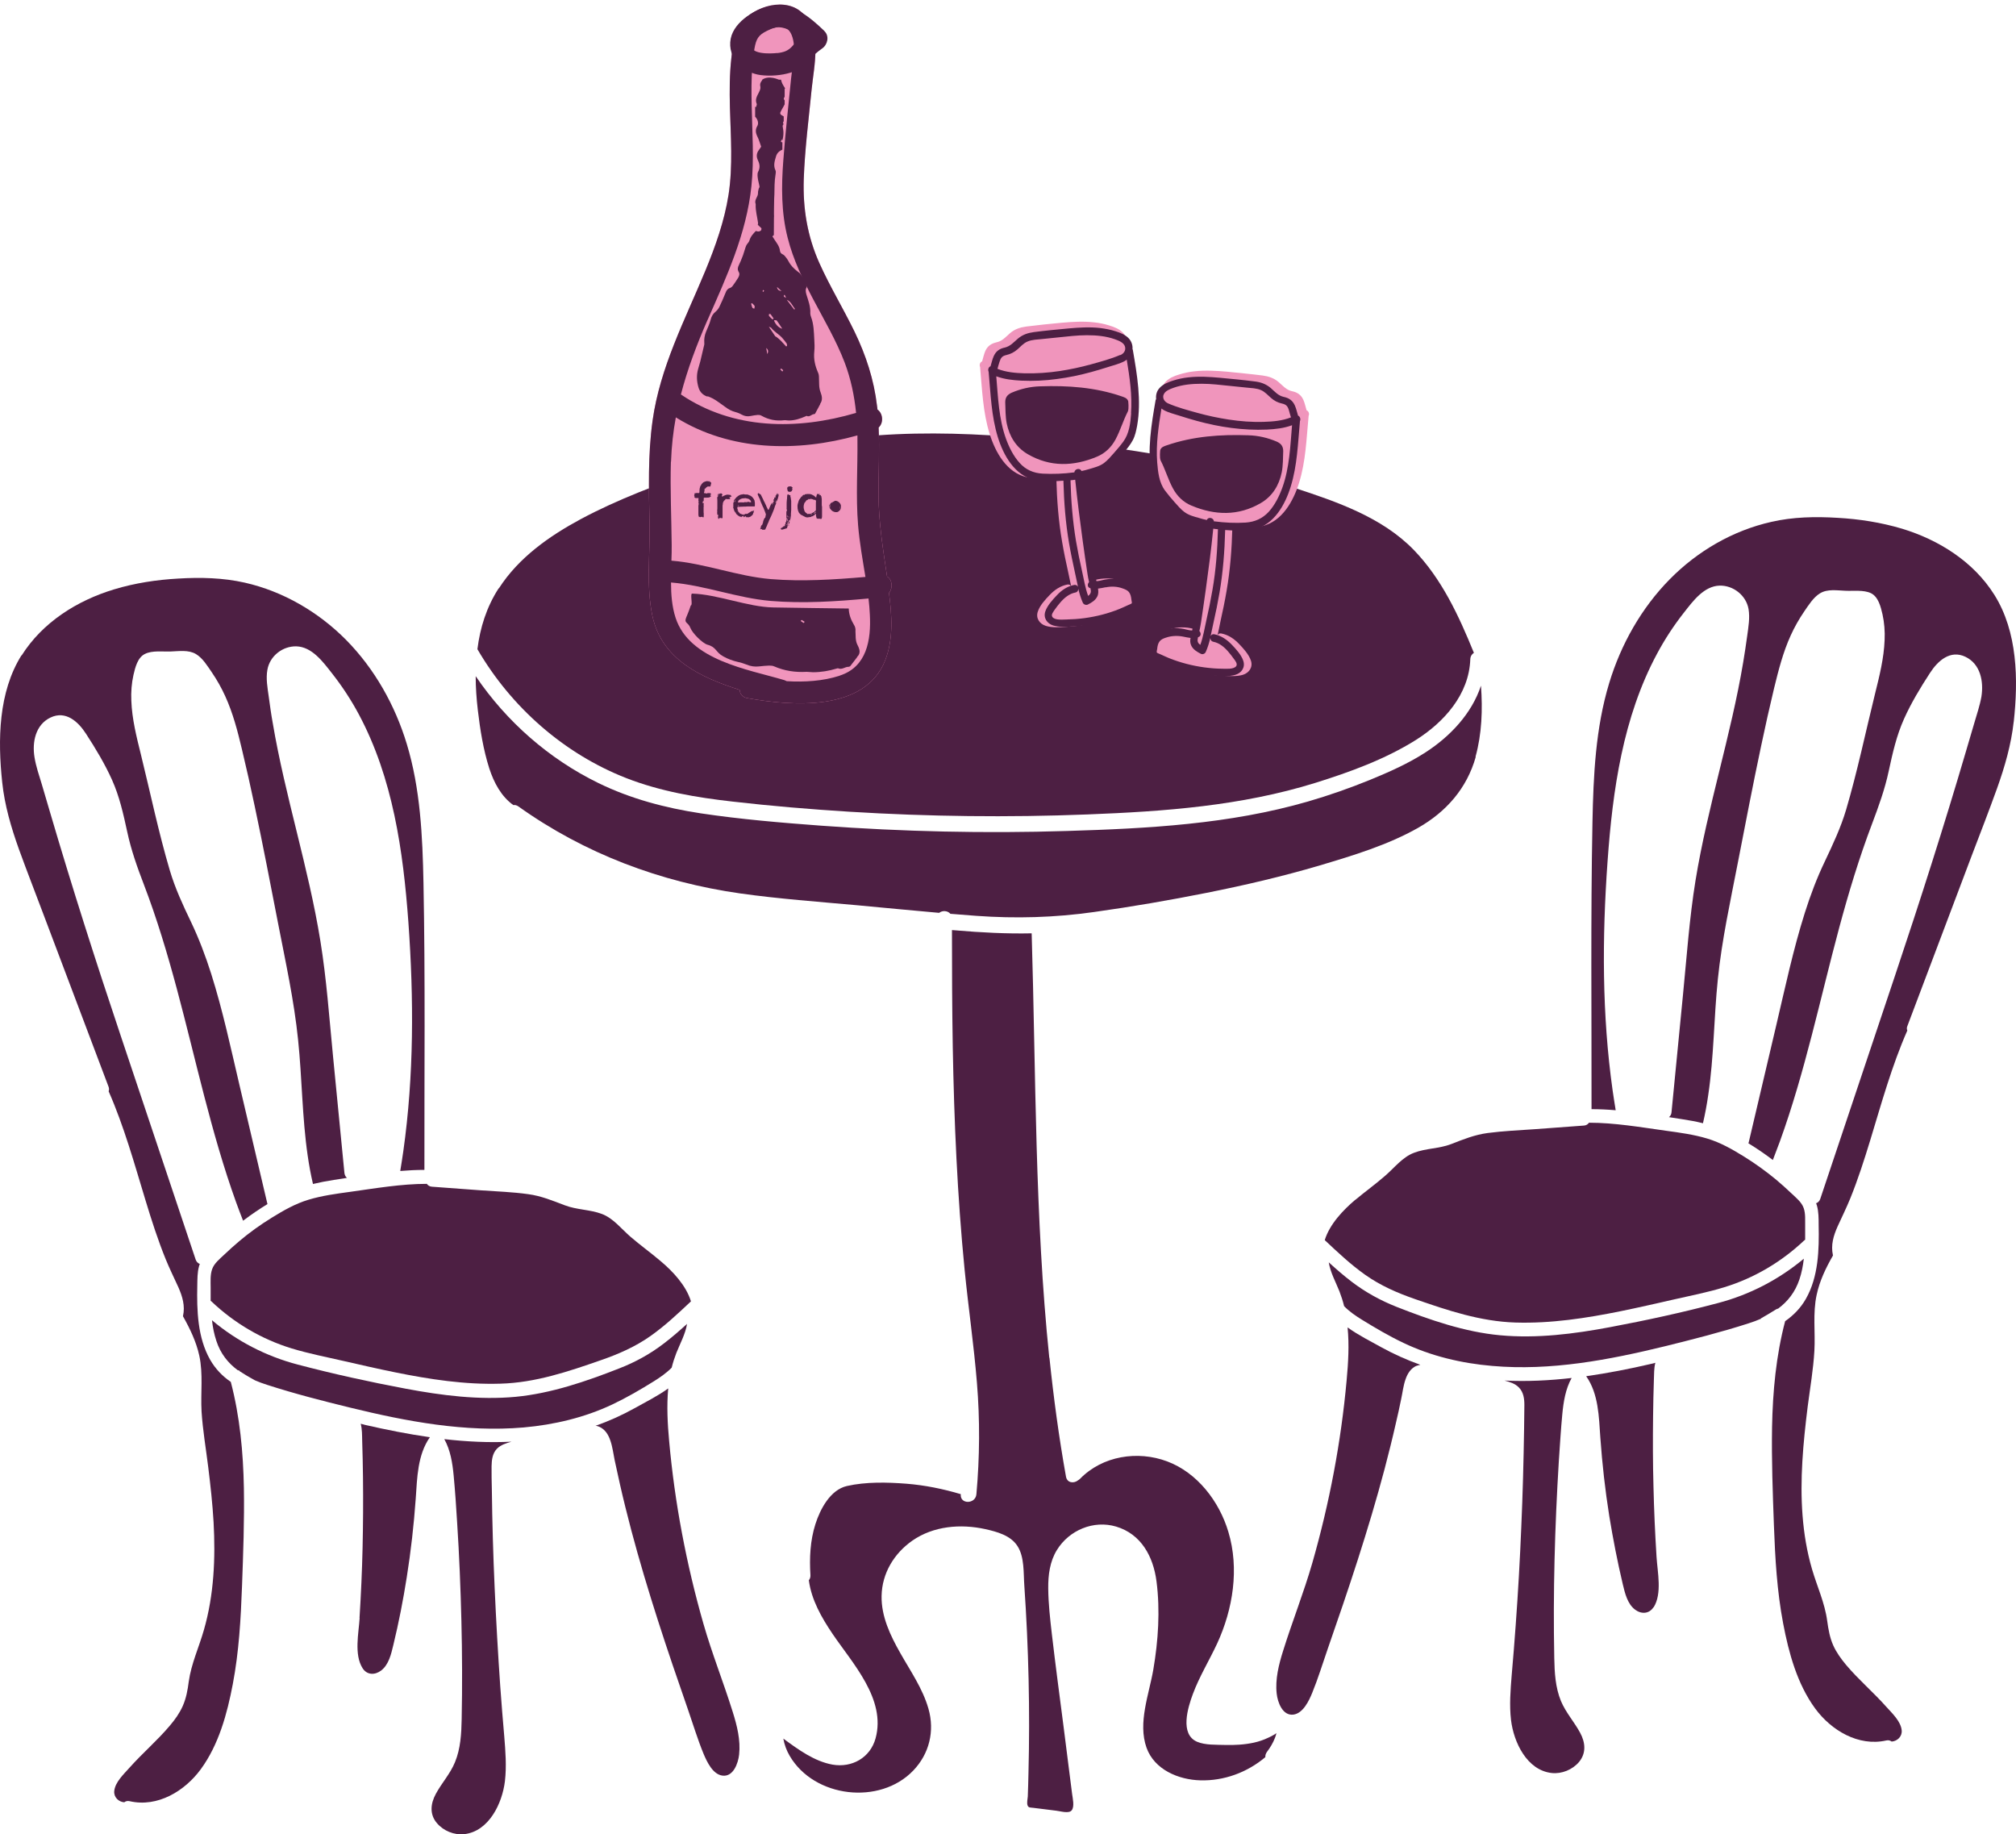 <?xml version="1.0" encoding="UTF-8"?> <svg xmlns="http://www.w3.org/2000/svg" width="410" height="373" viewBox="0 0 410 373" fill="none"><path d="M101.466 119.632C105.485 113.374 111.731 108.991 118.139 105.545C125.715 101.493 133.862 98.488 141.927 95.621C151.974 92.038 162.402 89.116 173.128 89.144C173.508 89.144 173.834 89.033 174.078 88.84C174.241 88.868 174.404 88.895 174.567 88.868C184.777 87.82 195.069 88.013 205.306 88.785C215.164 89.529 224.994 90.687 234.742 92.341C244.382 93.968 253.968 96.145 263.255 99.205C271.836 102.017 281.041 105.159 287.504 111.803C293.18 117.647 296.683 125.2 299.751 132.753C299.344 133.001 299.045 133.442 299.018 134.049C298.774 141.216 293.669 146.867 287.939 150.478C281.693 154.393 274.497 157.012 267.518 159.189C252.447 163.876 236.833 165.006 221.165 165.612C205.035 166.246 188.878 166.053 172.748 165.061C164.819 164.565 156.862 163.903 148.96 162.994C141.628 162.167 134.296 160.926 127.372 158.225C114.745 153.29 103.964 143.835 97.094 132.009C97.637 127.654 98.941 123.463 101.412 119.632H101.466Z" fill="#4D1F43"></path><path d="M213.426 276.071C214.268 284.176 215.354 292.252 216.793 300.274C217.038 301.597 218.423 301.68 219.237 301.019C219.373 300.936 219.509 300.853 219.645 300.715C224.207 296.029 231.375 294.926 237.35 297.159C243.487 299.447 247.967 305.291 249.814 311.494C252.068 318.964 250.764 327.207 247.533 334.208C245.931 337.654 243.921 340.907 242.59 344.491C241.586 347.192 239.875 352.678 243.487 354.194C245.143 354.883 247.37 354.773 249.135 354.828C251.09 354.883 253.099 354.773 255 354.359C256.005 354.139 256.983 353.808 257.906 353.367C258.34 353.174 258.775 352.953 259.182 352.705C259.318 352.623 259.454 352.54 259.589 352.43C259.508 352.76 259.426 353.064 259.291 353.394C258.911 354.387 258.34 355.352 257.689 356.206C257.417 356.565 257.308 356.951 257.336 357.309C253.642 360.424 248.918 362.161 244.111 362.023C239.712 361.912 234.77 359.873 233.168 355.379C231.375 350.307 233.684 344.546 234.553 339.501C235.557 333.629 235.965 327.482 235.204 321.583C234.553 316.511 232.081 311.935 226.976 310.419C222.414 309.068 217.445 311.135 214.947 315.188C213.508 317.503 213.155 320.287 213.182 322.989C213.209 326.076 213.562 329.191 213.915 332.251C214.648 338.536 215.49 344.849 216.305 351.134C216.685 354.194 217.092 357.254 217.472 360.341C217.662 361.83 217.852 363.318 218.042 364.807C218.151 365.661 218.558 367.343 217.961 368.115C217.391 368.859 215.626 368.28 214.811 368.198C213.263 368.005 211.715 367.812 210.168 367.619C209.57 367.536 209.163 367.646 208.973 367.095C208.81 366.654 208.973 365.799 209.027 365.303C209.081 363.704 209.136 362.133 209.163 360.534C209.489 347.826 209.19 335.118 208.321 322.438C208.131 319.874 208.375 316.593 206.909 314.361C205.524 312.21 202.727 311.466 200.392 310.942C195.395 309.84 189.856 310.281 185.538 313.286C181.845 315.877 179.374 319.901 179.292 324.533C179.211 328.695 181.085 332.609 183.094 336.138C185.158 339.804 187.656 343.36 188.824 347.468C190.127 352.016 188.987 356.647 185.728 360.038C178.939 367.123 165.606 365.579 160.61 357.061C159.958 355.958 159.524 354.773 159.306 353.532C162.375 355.793 165.633 358.163 169.299 358.825C173.237 359.514 176.984 357.447 178.07 353.477C180.243 345.511 173.373 338.233 169.327 332.251C167.073 328.916 165.036 325.36 164.493 321.335C164.71 321.087 164.846 320.728 164.819 320.287C164.602 316.814 164.765 313.286 165.824 309.95C166.801 306.863 168.865 302.948 172.232 302.176C176.115 301.294 180.433 301.404 184.37 301.708C188.118 302.011 191.784 302.755 195.395 303.83C195.395 303.83 195.395 303.83 195.395 303.858C195.205 305.925 198.382 305.898 198.572 303.858C199.251 296.305 199.306 288.724 198.681 281.171C198.056 273.507 196.943 265.899 196.183 258.263C194.689 243.157 194.038 227.995 193.766 212.834C193.63 204.922 193.603 197.038 193.603 189.127C193.847 189.127 194.092 189.182 194.336 189.182C199.523 189.623 204.655 189.899 209.814 189.789C210.683 218.568 210.439 247.457 213.399 276.126L213.426 276.071Z" fill="#4D1F43"></path><path d="M300.132 153.896C298.312 160.347 294.103 165.088 288.401 168.341C282.209 171.842 275.176 173.964 268.415 175.977C260.866 178.21 253.181 180.001 245.442 181.545C237.838 183.061 230.153 184.384 222.469 185.459C214.485 186.59 206.583 186.81 198.545 186.231C196.78 186.094 195.042 185.956 193.277 185.818C192.734 185.156 191.648 185.101 190.996 185.625C185.456 185.129 179.89 184.605 174.35 184.081C166.421 183.364 158.465 182.786 150.59 181.683C134.297 179.367 118.927 173.606 105.431 163.985C105.078 163.737 104.725 163.655 104.399 163.71C101.928 161.945 100.462 159.161 99.511 156.267C98.289 152.435 97.638 148.355 97.176 144.386C96.904 142.098 96.742 139.782 96.742 137.494C103.014 146.756 111.677 154.337 121.67 159.216C128.268 162.442 135.301 164.289 142.525 165.391C150.644 166.604 158.845 167.293 167.018 167.9C183.637 169.113 200.31 169.499 216.983 168.975C233.439 168.479 250.058 167.597 265.971 162.993C270.261 161.752 274.497 160.264 278.625 158.582C282.508 156.983 286.391 155.274 289.921 152.986C294.945 149.734 299.317 145.102 301.191 139.424C301.544 144.275 301.381 149.21 300.077 153.896H300.132Z" fill="#4D1F43"></path><path d="M275.638 243.984C277.647 242.302 279.765 240.786 281.748 239.05C283.594 237.451 285.223 235.301 287.559 234.419C290.003 233.481 292.664 233.592 295.108 232.654C297.579 231.689 299.887 230.752 302.548 230.394C305.698 229.98 308.875 229.843 312.052 229.622C315.42 229.374 318.76 229.126 322.127 228.878C322.616 228.85 322.941 228.602 323.159 228.299C328.4 228.299 333.613 229.209 338.773 229.925C341.597 230.311 344.475 230.697 347.218 231.524C349.879 232.324 352.296 233.702 354.658 235.163C356.967 236.596 359.193 238.195 361.311 239.959C362.343 240.841 363.375 241.751 364.353 242.688C365.249 243.543 366.416 244.453 366.824 245.666C367.231 246.823 367.095 248.174 367.122 249.387C367.122 250.297 367.122 251.179 367.122 252.089C367.041 252.144 366.96 252.199 366.905 252.254C362.262 256.637 356.695 259.917 350.639 261.764C347.218 262.812 343.661 263.501 340.158 264.3C336.655 265.1 333.152 265.899 329.649 266.616C322.588 268.049 315.42 269.152 308.196 268.932C301.082 268.711 294.456 266.478 287.776 264.163C284.191 262.922 280.77 261.433 277.647 259.228C274.687 257.133 272.053 254.652 269.419 252.171C270.424 248.918 273.167 246.052 275.611 243.984H275.638Z" fill="#4D1F43"></path><path d="M288.074 277.726C286.907 278.25 286.255 279.297 285.848 280.483C285.386 281.778 285.25 283.184 284.952 284.535C284.626 286.134 284.273 287.76 283.892 289.359C283.186 292.502 282.399 295.617 281.584 298.732C278.299 311.109 274.225 323.238 270.016 335.312C268.984 338.289 268.061 341.321 266.866 344.244C266.215 345.842 265.02 348.378 263.065 348.654C260.838 348.957 259.833 346.146 259.643 344.381C259.317 341.459 260.078 338.455 260.947 335.698C262.82 329.689 265.156 323.844 266.894 317.807C268.631 311.743 270.098 305.568 271.265 299.366C272.433 293.163 273.302 286.933 273.872 280.648C274.198 277.12 274.415 273.481 274.062 269.925C276.235 271.496 278.733 272.737 280.905 273.949C283.458 275.355 286.119 276.541 288.862 277.533C288.59 277.588 288.319 277.643 288.047 277.754L288.074 277.726Z" fill="#4D1F43"></path><path d="M317.728 287.594C317.429 290.764 317.239 293.962 317.022 297.132C316.614 303.803 316.315 310.474 316.153 317.172C315.99 323.844 315.962 330.515 316.098 337.158C316.153 340.108 316.316 343.14 317.456 345.897C318.434 348.24 320.144 350.114 321.339 352.319C322.425 354.304 322.643 356.482 321.122 358.301C319.791 359.873 317.592 360.755 315.582 360.534C310.532 359.983 307.843 354.277 307.3 349.756C306.947 346.751 307.191 343.691 307.436 340.659C307.735 337.268 308.006 333.878 308.25 330.487C308.739 323.816 309.119 317.145 309.391 310.446C309.69 303.748 309.853 297.077 309.961 290.378C309.961 288.834 310.016 287.263 310.016 285.719C310.016 284.424 309.853 283.128 308.929 282.163C308.142 281.336 307.029 281.005 305.969 280.73C310.532 280.95 315.094 280.73 319.628 280.206C318.379 282.466 317.972 285.03 317.728 287.594Z" fill="#4D1F43"></path><path d="M336.273 326.821C335.377 328.227 333.748 328.255 332.499 327.29C330.951 326.104 330.462 323.927 330.028 322.135C328.941 317.559 328.045 312.928 327.285 308.297C326.443 303.004 325.846 297.684 325.466 292.336C325.167 288.091 325.113 283.432 322.587 279.848C327.013 279.214 331.412 278.36 335.784 277.34C336.083 277.285 336.382 277.202 336.653 277.119C336.355 278.222 336.409 279.462 336.355 280.592C336.273 283.046 336.219 285.527 336.192 287.98C336.137 292.749 336.137 297.518 336.273 302.315C336.382 307.084 336.599 311.853 336.898 316.622C337.088 319.681 338.065 324.065 336.3 326.849L336.273 326.821Z" fill="#4D1F43"></path><path d="M358.134 268.16C357.319 268.518 356.477 268.822 355.608 269.097C350.069 270.889 344.366 272.323 338.718 273.728C327.204 276.54 315.365 278.801 303.471 277.753C297.279 277.229 291.061 275.768 285.413 273.067C282.507 271.689 279.71 270.035 276.968 268.353C275.718 267.581 274.415 266.699 273.356 265.596C273.112 264.576 272.786 263.584 272.406 262.592C271.672 260.745 270.559 258.732 270.233 256.693C271.754 258.071 273.302 259.422 274.931 260.662C277.728 262.785 280.742 264.439 284.001 265.734C290.735 268.381 297.877 270.862 305.1 271.523C312.568 272.212 320.117 271.248 327.449 269.869C334.78 268.491 342.166 266.892 349.417 264.962C355.825 263.281 361.772 260.193 366.85 255.948C366.687 257.382 366.416 258.788 365.954 260.166C365.085 262.757 363.564 264.659 361.636 266.093C361.501 266.12 361.338 266.175 361.202 266.258C360.197 266.892 359.165 267.499 358.106 268.105L358.134 268.16Z" fill="#4D1F43"></path><path d="M409.538 146.73C409.022 151.416 407.719 155.91 406.144 160.32C404.487 164.924 402.722 169.472 400.984 174.021L390.53 201.697C389.661 204.013 388.765 206.356 387.896 208.672C387.76 209.002 387.787 209.306 387.896 209.554C384.746 216.721 382.655 224.302 380.374 231.8C379.152 235.797 377.875 239.794 376.3 243.681C375.513 245.61 374.59 247.485 373.721 249.387C372.879 251.289 372.309 253.163 372.77 255.259C372.77 255.259 372.77 255.286 372.77 255.314C371.331 257.822 370.055 260.469 369.457 263.308C368.643 267.057 369.213 270.889 368.996 274.693C368.779 278.469 368.127 282.218 367.638 285.995C367.176 289.716 366.769 293.438 366.552 297.159C366.117 304.492 366.443 311.962 368.507 319.047C369.539 322.603 371.114 325.911 371.603 329.605C371.847 331.341 372.119 332.968 372.825 334.567C373.476 336.028 374.427 337.323 375.431 338.536C377.984 341.569 381.025 344.132 383.632 347.082C384.8 348.377 386.592 350.031 386.755 351.878C386.864 353.119 385.859 354.056 384.718 354.139C384.42 353.918 384.04 353.808 383.605 353.918C377.957 355.186 372.417 351.878 369.132 347.385C365.493 342.396 363.782 336.11 362.642 330.101C361.392 323.54 361.012 316.842 360.768 310.198C360.523 303.555 360.279 296.884 360.388 290.24C360.523 282.963 361.202 275.685 363.049 268.656C364.705 267.498 366.172 266.037 367.258 264.135C369.838 259.614 369.973 254.128 369.865 249.056C369.865 247.76 369.865 246.382 369.512 245.142C369.457 244.976 369.403 244.838 369.349 244.673C369.729 244.535 370.028 244.26 370.191 243.791C375.296 228.574 380.374 213.358 385.479 198.141C390.53 183.062 395.363 167.956 399.844 152.712C400.387 150.837 400.957 148.963 401.5 147.088C402.016 145.297 402.641 143.505 402.967 141.658C403.455 138.57 402.776 135.014 399.708 133.553C396.639 132.092 394.114 134.353 392.512 136.834C390.557 139.838 388.683 142.926 387.217 146.206C385.696 149.597 384.909 153.125 384.121 156.764C383.334 160.486 382.057 163.987 380.727 167.515C378.093 174.462 375.947 181.574 374.019 188.741C370.136 203.213 367.095 217.961 361.99 232.075C361.528 233.343 361.039 234.611 360.551 235.879C360.523 235.852 360.469 235.824 360.442 235.797C358.867 234.611 357.265 233.509 355.581 232.489C355.581 232.434 355.608 232.379 355.636 232.323C357.509 224.357 359.383 216.39 361.257 208.423C363.049 200.815 364.678 193.124 367.041 185.654C368.181 182.042 369.512 178.514 371.141 175.123C372.77 171.678 374.372 168.287 375.459 164.621C377.74 156.874 379.396 148.935 381.324 141.107C382.22 137.495 383.143 133.857 383.279 130.135C383.361 128.398 383.225 126.607 382.845 124.898C382.492 123.381 382.003 121.369 380.509 120.625C379.016 119.908 376.898 120.211 375.296 120.129C373.639 120.073 371.657 119.715 370.136 120.652C368.779 121.479 367.801 123.078 366.905 124.374C365.873 125.89 364.95 127.516 364.189 129.198C362.614 132.644 361.691 136.31 360.795 139.976C359.872 143.836 359.003 147.695 358.188 151.582C356.505 159.493 354.984 167.46 353.436 175.399C351.915 183.255 350.177 191.139 349.363 199.106C348.548 206.962 348.575 214.874 347.408 222.675C347.136 224.577 346.783 226.479 346.349 228.354V228.409C344.937 228.051 343.524 227.803 342.085 227.582C341.189 227.444 340.32 227.306 339.424 227.168C339.696 226.948 339.913 226.617 339.94 226.176C340.728 218.209 341.488 210.243 342.275 202.276C343.036 194.53 343.579 186.701 344.828 179.01C347.272 164.042 352.024 149.597 354.522 134.656C354.821 132.864 355.092 131.072 355.337 129.281C355.581 127.489 355.907 125.642 355.608 123.85C355.12 121.066 352.513 119.026 349.743 119.081C346.539 119.164 344.312 122.224 342.493 124.539C340.429 127.158 338.582 129.97 337.007 132.919C330.056 145.848 327.965 160.679 326.933 175.178C325.819 190.698 325.792 206.328 327.965 221.738C328.155 223.089 328.372 224.412 328.589 225.763C326.96 225.625 325.304 225.542 323.674 225.542C323.701 206.108 323.484 186.618 323.864 167.184C324.054 157.701 324.489 148.053 327.259 138.929C329.648 131.017 333.83 123.629 339.587 117.785C345.235 112.052 352.404 107.889 360.225 106.125C364.651 105.105 369.213 105.022 373.721 105.298C378.147 105.546 382.546 106.235 386.809 107.503C394.277 109.764 401.364 114.202 405.601 120.956C410.325 128.481 410.488 138.184 409.538 146.813V146.73Z" fill="#4D1F43"></path><path d="M140.542 264.604C137.908 267.085 135.274 269.566 132.314 271.661C129.191 273.866 125.77 275.355 122.185 276.595C115.532 278.911 108.88 281.171 101.765 281.364C94.542 281.585 87.373 280.482 80.313 279.049C76.782 278.332 73.307 277.532 69.804 276.733C66.301 275.934 62.77 275.244 59.322 274.197C53.266 272.35 47.672 269.07 43.056 264.687C42.975 264.604 42.893 264.549 42.839 264.521C42.839 263.611 42.839 262.729 42.839 261.82C42.839 260.607 42.73 259.256 43.138 258.098C43.545 256.885 44.712 255.976 45.609 255.121C46.586 254.184 47.618 253.274 48.65 252.392C50.741 250.628 52.968 249.029 55.303 247.595C57.665 246.134 60.082 244.756 62.743 243.957C65.486 243.13 68.364 242.744 71.189 242.358C76.348 241.641 81.589 240.731 86.803 240.731C87.02 241.035 87.373 241.283 87.835 241.31C91.202 241.558 94.542 241.807 97.909 242.055C101.059 242.275 104.263 242.385 107.413 242.826C110.074 243.185 112.382 244.15 114.854 245.087C117.298 246.024 119.986 245.941 122.403 246.851C124.738 247.733 126.367 249.883 128.214 251.482C130.196 253.191 132.314 254.708 134.324 256.417C136.795 258.484 139.51 261.351 140.515 264.604H140.542Z" fill="#4D1F43"></path><path d="M121.098 289.937C123.841 288.973 126.475 287.787 129.055 286.354C131.227 285.141 133.725 283.9 135.898 282.329C135.572 285.885 135.762 289.524 136.088 293.052C136.658 299.337 137.527 305.595 138.695 311.77C139.862 317.972 141.329 324.147 143.067 330.212C144.805 336.276 147.14 342.093 149.014 348.102C149.883 350.859 150.643 353.864 150.317 356.786C150.127 358.55 149.122 361.389 146.896 361.058C144.94 360.783 143.773 358.247 143.094 356.648C141.899 353.753 140.976 350.693 139.944 347.716C135.735 335.642 131.662 323.513 128.376 311.136C127.561 308.021 126.774 304.906 126.068 301.763C125.715 300.164 125.362 298.538 125.009 296.939C124.737 295.616 124.574 294.183 124.113 292.887C123.705 291.702 123.054 290.654 121.886 290.13C121.614 290.02 121.343 289.937 121.071 289.91L121.098 289.937Z" fill="#4D1F43"></path><path d="M90.36 292.639C94.895 293.162 99.457 293.383 104.019 293.162C102.96 293.466 101.847 293.796 101.059 294.596C100.136 295.561 100 296.884 99.973 298.152C99.973 299.696 99.973 301.267 100.027 302.811C100.109 309.509 100.299 316.18 100.598 322.879C100.896 329.577 101.276 336.249 101.738 342.92C101.982 346.31 102.254 349.701 102.553 353.092C102.797 356.096 103.042 359.156 102.689 362.188C102.145 366.709 99.43 372.416 94.406 372.967C92.37 373.187 90.197 372.305 88.867 370.734C87.319 368.942 87.563 366.737 88.649 364.752C89.844 362.547 91.582 360.672 92.533 358.329C93.673 355.572 93.836 352.54 93.89 349.591C94.026 342.92 93.999 336.249 93.836 329.605C93.673 322.934 93.401 316.235 92.967 309.564C92.777 306.394 92.56 303.197 92.261 300.026C92.017 297.463 91.609 294.899 90.36 292.639Z" fill="#4D1F43"></path><path d="M73.116 329.026C73.414 324.257 73.632 319.488 73.74 314.719C73.849 309.95 73.876 305.181 73.822 300.385C73.794 297.931 73.74 295.45 73.659 292.997C73.632 291.894 73.659 290.626 73.36 289.523C73.659 289.579 73.957 289.661 74.229 289.744C78.574 290.736 82.973 291.618 87.426 292.252C84.901 295.864 84.847 300.495 84.548 304.74C84.168 310.088 83.57 315.408 82.728 320.701C81.995 325.36 81.099 329.963 79.986 334.539C79.551 336.359 79.062 338.509 77.515 339.694C76.238 340.659 74.636 340.631 73.74 339.225C71.975 336.441 72.953 332.058 73.143 328.998L73.116 329.026Z" fill="#4D1F43"></path><path d="M48.759 278.773C48.623 278.69 48.487 278.635 48.325 278.607C46.397 277.174 44.849 275.272 44.007 272.681C43.545 271.302 43.274 269.896 43.111 268.463C48.189 272.736 54.136 275.796 60.544 277.477C67.767 279.379 75.154 281.006 82.513 282.384C89.844 283.762 97.421 284.727 104.861 284.038C112.084 283.349 119.226 280.895 125.96 278.249C129.219 276.981 132.233 275.327 135.03 273.177C136.659 271.936 138.207 270.585 139.728 269.207C139.402 271.247 138.289 273.259 137.556 275.106C137.175 276.099 136.85 277.091 136.605 278.111C135.546 279.186 134.27 280.068 132.994 280.868C130.251 282.577 127.454 284.203 124.548 285.582C118.9 288.255 112.709 289.716 106.49 290.268C94.597 291.288 82.757 289.055 71.243 286.243C65.595 284.865 59.893 283.404 54.353 281.612C53.484 281.336 52.642 281.033 51.828 280.675C50.769 280.096 49.737 279.489 48.732 278.828L48.759 278.773Z" fill="#4D1F43"></path><path d="M4.387 133.306C8.651 126.524 15.711 122.114 23.179 119.853C27.442 118.558 31.841 117.896 36.267 117.648C40.775 117.372 45.337 117.483 49.763 118.475C57.557 120.239 64.753 124.429 70.401 130.136C76.185 136.007 80.34 143.395 82.729 151.279C85.499 160.403 85.934 170.052 86.124 179.534C86.504 198.969 86.287 218.458 86.314 237.892C84.684 237.892 83.055 237.975 81.399 238.113C81.616 236.79 81.833 235.439 82.023 234.088C84.196 218.679 84.168 203.048 83.055 187.529C81.996 173.029 79.905 158.226 72.981 145.269C71.406 142.32 69.559 139.508 67.495 136.889C65.676 134.574 63.449 131.514 60.245 131.431C57.475 131.376 54.868 133.388 54.38 136.2C54.054 137.992 54.407 139.867 54.651 141.631C54.895 143.423 55.14 145.214 55.466 147.006C57.991 161.947 62.743 176.392 65.16 191.36C66.409 199.051 66.952 206.853 67.713 214.626C68.5 222.593 69.26 230.56 70.048 238.526C70.102 238.967 70.292 239.298 70.564 239.519C69.668 239.656 68.772 239.794 67.903 239.932C66.463 240.153 65.024 240.428 63.639 240.759V240.704C63.205 238.829 62.852 236.927 62.58 235.025C61.44 227.224 61.44 219.285 60.625 211.456C59.811 203.462 58.073 195.606 56.552 187.749C55.004 179.81 53.483 171.843 51.8 163.932C50.985 160.045 50.116 156.186 49.193 152.326C48.324 148.66 47.374 144.994 45.799 141.548C45.038 139.867 44.115 138.24 43.083 136.724C42.187 135.428 41.237 133.829 39.852 133.002C38.331 132.093 36.376 132.424 34.692 132.479C33.09 132.534 30.945 132.231 29.479 132.975C27.985 133.692 27.496 135.732 27.143 137.248C26.763 138.957 26.627 140.721 26.709 142.485C26.845 146.207 27.768 149.846 28.664 153.457C30.592 161.286 32.248 169.252 34.529 176.971C35.616 180.637 37.191 184.028 38.847 187.473C40.476 190.892 41.807 194.42 42.947 198.004C45.31 205.474 46.939 213.138 48.731 220.774C50.605 228.74 52.479 236.707 54.352 244.674C54.352 244.729 54.38 244.784 54.407 244.839C52.723 245.859 51.121 246.962 49.546 248.147C49.519 248.174 49.465 248.202 49.437 248.23C48.949 246.962 48.46 245.721 47.998 244.425C42.92 230.312 39.852 215.564 35.969 201.091C34.041 193.924 31.922 186.812 29.261 179.865C27.904 176.337 26.654 172.808 25.867 169.114C25.079 165.476 24.292 161.947 22.771 158.556C21.305 155.304 19.431 152.189 17.476 149.184C15.874 146.703 13.349 144.443 10.28 145.904C7.212 147.365 6.506 150.921 7.021 154.008C7.32 155.855 7.945 157.647 8.488 159.439C9.031 161.313 9.601 163.188 10.144 165.062C14.625 180.306 19.458 195.44 24.509 210.491C29.614 225.708 34.692 240.925 39.797 256.141C39.96 256.61 40.286 256.885 40.639 257.023C40.585 257.189 40.504 257.326 40.476 257.492C40.123 258.76 40.15 260.111 40.123 261.406C40.015 266.478 40.178 271.992 42.73 276.485C43.816 278.387 45.256 279.848 46.939 281.006C48.786 288.063 49.465 295.313 49.6 302.59C49.709 309.234 49.465 315.905 49.22 322.548C48.976 329.219 48.596 335.89 47.346 342.451C46.206 348.461 44.495 354.746 40.856 359.735C37.571 364.229 32.031 367.564 26.383 366.268C25.921 366.158 25.541 366.268 25.27 366.489C24.129 366.406 23.124 365.469 23.233 364.228C23.396 362.382 25.215 360.728 26.356 359.432C28.99 356.482 32.031 353.891 34.556 350.886C35.588 349.674 36.512 348.378 37.163 346.917C37.869 345.318 38.168 343.664 38.385 341.955C38.901 338.261 40.476 334.953 41.481 331.397C43.518 324.313 43.843 316.842 43.436 309.509C43.219 305.788 42.812 302.067 42.35 298.345C41.888 294.596 41.237 290.847 40.992 287.043C40.775 283.239 41.345 279.407 40.531 275.658C39.906 272.819 38.63 270.172 37.218 267.664C37.218 267.664 37.218 267.636 37.218 267.609C37.679 265.541 37.109 263.639 36.267 261.737C35.398 259.835 34.475 257.96 33.688 256.031C32.113 252.144 30.836 248.174 29.614 244.15C27.333 236.652 25.242 229.071 22.092 221.904C22.201 221.656 22.201 221.352 22.092 221.022C21.224 218.706 20.327 216.363 19.458 214.047L9.004 186.371C7.293 181.795 5.501 177.246 3.844 172.67C2.269 168.26 0.939 163.766 0.45 159.08C-0.473 150.48 -0.337 140.749 4.387 133.223V133.306Z" fill="#4D1F43"></path><path d="M159.686 17.996C159.387 17.5 159.116 17.114 158.98 16.7C158.925 16.535 158.871 16.37 158.844 16.204C158.627 16.204 158.464 16.204 158.409 16.204C158.382 16.204 156.373 15.239 155.015 16.204C155.015 16.259 155.015 16.342 154.961 16.37C154.662 16.756 154.499 17.086 154.635 17.638C154.716 17.968 154.526 18.41 154.363 18.74C153.983 19.512 153.494 20.201 153.902 21.139C153.956 21.276 153.82 21.524 153.739 21.8C153.685 21.773 153.63 21.718 153.576 21.69C153.576 22.352 153.576 23.068 153.576 23.73C154.092 24.226 154.336 25.053 154.038 25.577C153.576 26.349 153.657 27.01 154.038 27.782C154.363 28.416 154.553 29.16 154.798 29.822C154.635 30.07 154.526 30.263 154.391 30.428C153.847 31.118 153.766 31.807 154.146 32.606C154.499 33.35 154.635 34.095 154.173 34.949C153.956 35.39 154.092 36.052 154.173 36.603C154.309 37.43 154.771 38.23 154.173 39.112C154.852 39.553 154.716 40.159 154.635 40.793C154.499 41.951 154.499 43.136 154.418 44.404C154.907 44.68 155.124 45.149 154.988 45.838C154.798 46.775 154.689 47.74 154.608 48.677C154.581 49.063 154.689 49.477 154.716 49.918C156.21 49.945 156.563 48.65 157.323 47.795C157.323 47.85 157.35 47.878 157.378 47.933C157.378 44.404 157.432 39.58 157.486 39.58C157.486 39.58 157.486 39.608 157.486 39.663C157.513 38.257 157.486 36.851 157.731 35.446C157.785 35.17 157.812 34.839 157.703 34.618C157.242 33.654 157.541 32.744 157.812 31.834C157.975 31.228 158.355 30.759 159.116 30.428C159.116 29.905 159.116 29.409 159.116 28.94C159.007 28.94 158.925 28.885 158.817 28.857C158.844 28.774 158.871 28.664 158.953 28.361C159.007 28.444 159.061 28.499 159.116 28.554C159.577 26.872 159.143 25.935 159.17 25.549C159.577 25.081 159.007 25.025 159.387 24.667C159.387 24.309 159.387 23.978 159.387 23.675C158.545 23.234 158.518 23.096 158.953 22.352C159.17 21.966 159.387 21.607 159.577 21.221C159.577 20.946 159.577 20.67 159.577 20.394C159.333 20.201 159.36 19.953 159.577 19.678C159.577 19.126 159.577 18.575 159.577 18.051L159.686 17.996Z" fill="#4D1F43"></path><path d="M180.867 120.514C181.6 119.467 181.464 117.841 180.405 117.234C179.591 111.693 178.695 106.29 178.667 100.639C178.667 96.063 178.885 91.487 178.694 86.939C179.781 85.919 179.536 84.017 178.45 83.272C178.45 83.052 178.396 82.804 178.369 82.583C177.744 77.208 176.115 72.246 173.779 67.422C171.498 62.736 168.783 58.27 166.638 53.501C164.194 48.043 163.271 42.419 163.461 36.437C163.678 30.345 164.465 24.253 165.063 18.188C165.552 13.282 167.208 6.776 163.352 2.806C159.958 -0.722 153.413 1.18 150.671 4.736C149.177 6.666 149.014 9.422 148.743 11.765C148.362 15.101 148.362 18.492 148.444 21.827C148.607 27.726 149.069 33.708 148.172 39.58C147.331 44.955 145.484 50.138 143.42 55.127C139.293 65.079 134.242 74.672 132.721 85.505C131.744 92.48 131.961 99.481 132.097 106.483C132.232 112.631 131.391 119.274 132.694 125.311C134.622 134.105 142.497 137.771 150.426 140.28C150.481 141.079 150.969 141.796 152.001 141.961C160.935 143.56 175.87 144.828 180.025 134.27C181.736 129.915 181.383 125.063 180.785 120.487L180.867 120.514Z" fill="#F095BC"></path><path d="M143.963 80.598C145.267 81.039 146.353 81.949 147.493 82.749C148.145 83.245 148.824 83.603 149.584 83.796C149.992 83.906 150.426 84.072 150.806 84.292C151.404 84.623 152.001 84.733 152.653 84.595C153.142 84.485 153.603 84.43 154.092 84.375C154.336 84.375 154.608 84.375 154.825 84.513C156.319 85.367 157.866 85.643 159.496 85.45C159.794 85.422 160.093 85.505 160.419 85.505C161.587 85.505 162.727 85.147 163.841 84.651C163.922 84.623 164.003 84.54 164.058 84.568C164.628 84.899 165.063 84.21 165.578 84.21C165.66 84.21 165.796 84.127 165.823 84.016C166.149 83.41 166.475 82.804 166.8 82.197C166.8 82.197 166.8 82.142 166.8 82.115C167.344 81.343 167.181 80.543 166.882 79.771C166.502 78.806 166.61 77.759 166.556 76.739C166.556 76.353 166.502 76.05 166.339 75.692C165.769 74.396 165.443 73.018 165.606 71.474C165.687 70.674 165.66 69.847 165.606 69.048C165.524 67.504 165.497 65.906 164.954 64.472C164.872 64.251 164.791 63.976 164.791 63.755C164.872 62.349 164.384 61.136 164.003 59.896C163.868 59.4 163.759 58.904 164.058 58.407V58.38C164.031 58.242 163.949 57.746 163.813 57.112C163.705 56.974 163.596 56.836 163.488 56.671C163.216 56.312 162.944 55.926 162.673 55.568C161.913 54.989 161.261 54.465 160.745 53.749C160.473 53.39 160.283 52.922 160.012 52.563C159.767 52.233 159.496 51.847 159.17 51.709C158.844 51.571 158.681 51.35 158.627 51.02C158.518 50.055 157.975 49.448 157.513 48.732C157.215 48.236 156.889 47.767 156.536 47.243C156.672 47.105 156.78 46.995 156.889 46.885C157.269 46.499 157.378 46.168 157.215 45.562C157.106 45.12 156.943 44.735 157.269 44.266C157.459 43.99 157.269 43.301 156.943 43.163C156.427 42.943 156.373 42.447 156.237 41.95C156.156 41.592 156.047 41.234 155.938 40.82C156.509 40.379 156.454 39.773 156.264 39.084C156.183 38.753 156.21 38.394 156.183 38.063C156.129 37.512 155.938 37.292 155.531 37.485C154.608 37.926 154.228 37.815 154.146 39.387C154.146 39.662 153.983 39.966 153.848 40.241C153.657 40.627 153.495 41.013 153.685 41.482C153.685 41.509 153.685 41.537 153.685 41.565C153.63 42.888 154.01 44.101 154.173 45.369C154.173 45.479 154.146 45.617 154.119 45.727C154.418 46.003 154.717 46.278 155.015 46.554C154.581 47.215 154.146 47.105 153.712 46.967C153.169 47.546 152.653 48.07 152.408 48.925C152.3 49.311 151.92 49.559 151.757 49.945C151.539 50.441 151.431 50.992 151.241 51.488C151.159 51.764 151.078 52.012 150.969 52.26C150.752 52.812 150.535 53.39 150.263 53.914C150.019 54.41 149.937 54.824 150.263 55.348C150.48 55.706 150.317 56.202 150.073 56.56C149.72 57.112 149.367 57.663 148.987 58.159C148.851 58.352 148.607 58.518 148.417 58.573C147.955 58.711 147.738 59.069 147.548 59.565C147.14 60.558 146.733 61.522 146.271 62.46C146.081 62.818 145.81 63.149 145.511 63.397C144.995 63.81 144.696 64.334 144.506 65.079C144.289 65.906 143.909 66.677 143.583 67.477C143.311 68.166 143.176 68.91 143.23 69.682C143.23 69.792 143.257 69.93 143.23 70.068C142.958 71.226 142.687 72.356 142.415 73.514C142.28 74.037 142.117 74.534 141.981 75.03C141.628 76.27 141.682 77.483 142.035 78.724C142.334 79.799 143.04 80.35 143.8 80.626L143.963 80.598ZM159.116 75.554C158.98 75.416 158.844 75.278 158.708 75.14C158.763 75.058 158.79 75.002 158.844 74.92C158.98 75.03 159.143 75.168 159.279 75.278C159.224 75.361 159.17 75.443 159.116 75.554ZM159.903 70.481C159.523 70.068 159.17 69.654 158.79 69.269C158.518 68.993 158.219 68.772 157.921 68.524C157.839 68.469 157.704 68.442 157.649 68.359C157.269 67.808 156.889 67.229 156.373 66.457C156.645 66.567 156.78 66.567 156.835 66.65C157.486 67.504 158.41 67.945 159.088 68.717C159.387 69.076 159.713 69.434 159.985 69.847C160.066 69.958 160.039 70.178 160.066 70.371C159.985 70.371 159.93 70.426 159.849 70.454L159.903 70.481ZM161.668 62.818L161.532 62.956C161.016 62.294 160.528 61.633 160.012 60.971C160.826 61.274 161.152 62.157 161.668 62.818ZM159.577 59.951C159.632 60.089 159.713 60.227 159.876 60.558C159.632 60.42 159.496 60.392 159.441 60.309C159.387 60.254 159.441 60.117 159.441 60.006C159.496 60.006 159.55 59.979 159.604 59.951H159.577ZM158.926 59.179C158.364 59.124 158.066 58.849 158.029 58.352C158.328 58.628 158.572 58.849 158.926 59.179ZM157.975 65.189C158.382 65.713 158.708 66.291 159.088 66.843C158.328 66.677 157.595 65.823 157.405 65.106C157.622 65.134 157.866 65.079 157.975 65.189ZM156.4 63.838C156.4 63.838 156.672 63.838 156.726 63.893C156.943 64.169 157.106 64.472 157.323 64.748C157.269 64.83 157.188 64.885 157.133 64.968C156.889 64.748 156.617 64.527 156.4 64.251C156.346 64.196 156.4 63.976 156.4 63.838ZM156.047 71.998C155.966 71.474 155.884 71.143 155.83 70.757C156.246 71.088 156.319 71.501 156.047 71.998ZM155.178 58.959C155.178 58.959 155.287 59.014 155.395 59.069C155.341 59.179 155.314 59.29 155.26 59.345C155.26 59.345 155.097 59.29 155.097 59.234C155.097 59.152 155.151 59.041 155.178 58.959ZM152.924 61.633C153.114 61.826 153.332 61.991 153.467 62.212C153.522 62.322 153.44 62.57 153.413 62.763C153.277 62.708 153.114 62.708 153.033 62.597C152.897 62.349 152.843 62.046 152.761 61.77C152.816 61.715 152.87 61.688 152.924 61.633Z" fill="#4D1F43"></path><path d="M159.686 17.996C159.387 17.5 159.116 17.114 158.98 16.7C158.925 16.535 158.871 16.37 158.844 16.204C158.627 16.204 158.464 16.204 158.409 16.204C158.382 16.204 156.373 15.239 155.015 16.204C155.015 16.259 155.015 16.342 154.961 16.37C154.662 16.756 154.499 17.086 154.635 17.638C154.716 17.968 154.526 18.41 154.363 18.74C153.983 19.512 153.494 20.201 153.902 21.139C153.956 21.276 153.82 21.524 153.739 21.8C153.685 21.773 153.63 21.718 153.576 21.69C153.576 22.352 153.576 23.068 153.576 23.73C154.092 24.226 154.336 25.053 154.038 25.577C153.576 26.349 153.657 27.01 154.038 27.782C154.363 28.416 154.553 29.16 154.798 29.822C154.635 30.07 154.526 30.263 154.391 30.428C153.847 31.118 153.766 31.807 154.146 32.606C154.499 33.35 154.635 34.095 154.173 34.949C153.956 35.39 154.092 36.052 154.173 36.603C154.309 37.43 154.771 38.23 154.173 39.112C154.852 39.553 154.716 40.159 154.635 40.793C154.499 41.951 154.499 43.136 154.418 44.404C154.907 44.68 155.124 45.149 154.988 45.838C154.798 46.775 154.689 47.74 154.608 48.677C154.581 49.063 154.689 49.477 154.716 49.918C156.21 49.945 156.563 48.65 157.323 47.795C157.323 47.85 157.35 47.878 157.378 47.933C157.378 44.404 157.432 39.58 157.486 39.58C157.486 39.58 157.486 39.608 157.486 39.663C157.513 38.257 157.486 36.851 157.731 35.446C157.785 35.17 157.812 34.839 157.703 34.618C157.242 33.654 157.541 32.744 157.812 31.834C157.975 31.228 158.355 30.759 159.116 30.428C159.116 29.905 159.116 29.409 159.116 28.94C159.007 28.94 158.925 28.885 158.817 28.857C158.844 28.774 158.871 28.664 158.953 28.361C159.007 28.444 159.061 28.499 159.116 28.554C159.577 26.872 159.143 25.935 159.17 25.549C159.577 25.081 159.007 25.025 159.387 24.667C159.387 24.309 159.387 23.978 159.387 23.675C158.545 23.234 158.518 23.096 158.953 22.352C159.17 21.966 159.387 21.607 159.577 21.221C159.577 20.946 159.577 20.67 159.577 20.394C159.333 20.201 159.36 19.953 159.577 19.678C159.577 19.126 159.577 18.575 159.577 18.051L159.686 17.996Z" fill="#4D1F43"></path><path d="M180.867 120.514C181.6 119.467 181.464 117.841 180.405 117.234C179.591 111.693 178.695 106.29 178.667 100.639C178.667 96.063 178.885 91.487 178.694 86.939C179.781 85.919 179.536 84.017 178.45 83.272C178.45 83.052 178.396 82.804 178.369 82.583C177.744 77.208 176.115 72.246 173.779 67.422C171.498 62.736 168.783 58.27 166.638 53.501C164.194 48.043 163.271 42.419 163.461 36.437C163.678 30.345 164.465 24.253 165.063 18.188C165.552 13.282 167.208 6.776 163.352 2.806C159.958 -0.722 153.413 1.18 150.671 4.736C149.177 6.666 149.014 9.422 148.743 11.765C148.362 15.101 148.362 18.492 148.444 21.827C148.607 27.726 149.069 33.708 148.172 39.58C147.331 44.955 145.484 50.138 143.42 55.127C139.293 65.079 134.242 74.672 132.721 85.505C131.744 92.48 131.961 99.481 132.097 106.483C132.232 112.631 131.391 119.274 132.694 125.311C134.622 134.105 142.497 137.771 150.426 140.28C150.481 141.079 150.969 141.796 152.001 141.961C160.935 143.56 175.87 144.828 180.025 134.27C181.736 129.915 181.383 125.063 180.785 120.487L180.867 120.514ZM143.882 65.106C147.738 56.34 151.811 47.547 152.816 37.871C153.386 32.413 152.979 26.899 152.87 21.414C152.816 18.74 152.789 16.093 153.006 13.419C153.087 12.234 153.223 11.021 153.44 9.863C153.793 7.906 154.228 7.134 155.966 6.28C158.193 5.15 160.338 4.791 161.18 7.631C161.94 10.194 161.152 13.392 160.881 16.011C160.338 21.552 159.713 27.065 159.306 32.606C158.899 37.871 158.871 43.246 160.202 48.401C161.315 52.812 163.325 56.947 165.416 60.916C167.642 65.134 170.086 69.269 171.797 73.762C173.046 77.07 173.752 80.488 174.105 83.962C162.13 87.49 149.096 87.407 138.478 80.213C139.809 75.085 141.682 70.123 143.882 65.079V65.106ZM136.469 93.885C136.577 90.798 136.903 87.793 137.446 84.871C148.498 91.763 162.049 91.983 174.377 88.538C174.377 88.731 174.377 88.924 174.377 89.117C174.458 95.016 174.024 100.915 174.513 106.814C174.811 110.343 175.436 113.816 176.006 117.317C169.598 117.868 163.162 118.282 156.753 117.758C149.91 117.179 143.393 114.56 136.55 114.009C136.577 112.906 136.632 111.831 136.604 110.784C136.55 105.16 136.279 99.537 136.441 93.913L136.469 93.885ZM170.738 137.413C167.398 138.488 163.651 138.736 159.985 138.515C159.822 138.433 159.659 138.35 159.496 138.295C152.083 136.089 140.216 134.298 137.392 125.614C136.659 123.354 136.469 120.9 136.469 118.447C143.312 118.998 149.883 121.617 156.753 122.196C163.379 122.747 170.032 122.306 176.631 121.7C176.767 122.775 176.848 123.878 176.902 124.98C177.174 130.19 176.278 135.621 170.765 137.385L170.738 137.413Z" fill="#4D1F43"></path><path d="M167.697 6.334C164.792 3.55 161.343 0.601 157.188 1.152C154.011 1.565 149.34 4.212 148.607 7.851C147.82 11.875 151.35 14.852 154.69 15.266C156.645 15.514 158.899 15.349 160.773 14.77C161.723 14.494 162.619 13.998 163.352 13.309C163.705 12.978 163.977 12.592 164.303 12.206C164.52 12.096 164.737 11.958 164.927 11.765C165.199 11.489 165.47 11.241 165.769 10.993C166.231 10.58 166.72 10.194 167.236 9.835C168.295 9.091 168.729 7.354 167.67 6.334H167.697ZM158.084 10.773C156.89 10.911 151.974 11.241 152.789 8.54C153.278 6.941 157.161 5.452 158.437 5.535C160.039 5.618 161.533 6.583 162.836 7.713C162.212 8.154 161.75 8.678 161.234 9.284C160.311 10.359 159.415 10.635 158.057 10.8L158.084 10.773Z" fill="#4D1F43"></path><path d="M173.997 128.15C173.97 127.764 173.916 127.433 173.698 127.102C173.047 126.027 172.639 124.925 172.612 123.739C167.48 123.684 162.375 123.601 157.243 123.519C152.11 123.436 145.892 120.845 140.76 120.707C140.298 120.707 140.95 123.133 140.488 123.105C140.379 123.409 140.271 123.739 140.162 124.043C139.999 124.539 139.755 125.035 139.565 125.531C139.049 126.772 139.945 126.468 140.407 127.681C140.814 128.756 142.851 130.796 143.882 131.1C145.729 131.596 145.485 132.588 147.087 133.47C148.01 133.994 148.988 134.352 150.047 134.6C150.644 134.711 151.214 134.904 151.784 135.124C152.626 135.483 153.495 135.62 154.391 135.51C155.07 135.427 155.749 135.372 156.428 135.345C156.781 135.345 157.161 135.372 157.46 135.51C159.551 136.42 161.75 136.751 164.058 136.613C164.493 136.613 164.927 136.695 165.335 136.695C166.991 136.695 168.593 136.42 170.141 135.951C170.25 135.924 170.358 135.868 170.44 135.896C171.255 136.254 171.852 135.565 172.585 135.593C172.694 135.593 172.884 135.51 172.938 135.427C173.4 134.849 173.861 134.242 174.296 133.663C174.296 133.663 174.296 133.608 174.323 133.58C175.083 132.836 174.839 132.037 174.432 131.237C173.889 130.245 174.051 129.197 173.97 128.177L173.997 128.15ZM163.434 126.689C163.244 126.551 163.054 126.413 162.837 126.275C162.891 126.193 162.972 126.138 163.027 126.055C163.244 126.193 163.434 126.303 163.651 126.441C163.57 126.524 163.515 126.606 163.434 126.689Z" fill="#4D1F43"></path><path d="M163.161 100.805C163.161 100.805 163.269 100.722 163.351 100.667C163.459 100.584 163.459 100.584 163.541 100.667C163.541 100.639 163.541 100.584 163.568 100.557C163.568 100.557 163.568 100.557 163.595 100.557C163.595 100.612 163.595 100.639 163.595 100.695C163.622 100.667 163.677 100.612 163.677 100.584C163.677 100.502 163.731 100.502 163.785 100.502C163.948 100.502 164.084 100.447 164.247 100.447C164.518 100.447 164.817 100.447 165.062 100.557C165.197 100.639 165.36 100.695 165.496 100.777C165.632 100.86 165.713 100.943 165.822 101.053C165.876 101.108 165.93 101.163 165.985 101.191C166.012 101.025 166.039 100.86 166.093 100.695C166.093 100.639 166.148 100.584 166.148 100.557C166.148 100.557 166.148 100.557 166.148 100.529C166.148 100.474 166.175 100.419 166.202 100.419C166.256 100.419 166.311 100.419 166.338 100.474C166.392 100.529 166.446 100.529 166.474 100.474C166.501 100.447 166.555 100.391 166.609 100.447C166.609 100.447 166.664 100.447 166.691 100.447C166.691 100.474 166.691 100.529 166.691 100.557C166.691 100.557 166.637 100.557 166.609 100.502C166.609 100.584 166.609 100.639 166.609 100.722C166.637 100.667 166.664 100.639 166.691 100.612C166.745 100.667 166.799 100.75 166.881 100.639C166.935 100.722 166.935 100.832 167.017 100.915C167.071 100.943 167.071 101.053 167.071 101.136C167.071 101.136 167.071 101.163 167.071 101.191C167.125 101.301 167.125 101.411 167.125 101.522C167.125 101.577 167.125 101.659 167.125 101.715C167.125 102.018 167.125 102.321 167.125 102.624C167.125 102.762 167.125 102.9 167.18 103.01C167.18 103.065 167.18 103.148 167.18 103.203C167.18 103.534 167.18 103.865 167.18 104.196C167.18 104.251 167.18 104.306 167.18 104.333C167.18 104.581 167.18 104.83 167.18 105.078C167.18 105.215 167.125 105.353 167.098 105.464C167.098 105.464 167.044 105.519 167.017 105.519C166.908 105.519 166.772 105.519 166.664 105.464H166.609C166.528 105.519 166.474 105.464 166.392 105.464H166.338C166.256 105.519 166.175 105.464 166.148 105.381C166.148 105.381 166.121 105.408 166.093 105.436C165.985 105.133 165.93 104.83 165.93 104.499C165.903 104.499 165.849 104.499 165.822 104.526C165.822 104.499 165.822 104.444 165.822 104.416L165.768 104.471C165.768 104.499 165.795 104.526 165.795 104.526C165.768 104.581 165.713 104.637 165.686 104.692C165.632 104.747 165.605 104.802 165.523 104.774C165.442 104.94 165.252 104.912 165.116 105.05C165.116 105.05 165.116 104.995 165.089 104.967C165.007 105.078 164.926 105.133 164.817 105.133C164.627 105.133 164.437 105.188 164.247 105.215C164.057 105.215 163.867 105.188 163.677 105.078C163.432 104.94 163.188 104.83 162.943 104.692C162.862 104.664 162.781 104.637 162.753 104.526C162.726 104.471 162.645 104.444 162.59 104.388C162.536 104.333 162.482 104.278 162.455 104.196C162.319 103.947 162.237 103.672 162.21 103.396C162.21 103.203 162.183 103.01 162.183 102.817C162.183 102.762 162.237 102.707 162.21 102.652C162.21 102.542 162.265 102.431 162.292 102.321C162.292 102.211 162.373 102.1 162.4 101.99C162.4 101.935 162.4 101.852 162.455 101.797C162.482 101.715 162.509 101.632 162.563 101.577C162.645 101.466 162.699 101.384 162.781 101.274C162.862 101.163 162.943 101.053 163.025 100.943C163.052 100.915 163.079 100.86 163.134 100.943C163.134 100.943 163.188 100.943 163.215 100.915C163.215 100.915 163.215 100.86 163.215 100.805H163.161ZM164.111 101.632C164.111 101.632 164.057 101.797 163.948 101.797C163.948 101.797 163.948 101.797 163.921 101.825C163.921 101.852 163.921 101.908 163.867 101.935C163.84 101.99 163.84 102.1 163.731 102.073C163.731 102.1 163.731 102.156 163.704 102.156C163.595 102.238 163.568 102.349 163.541 102.459C163.432 102.79 163.405 103.148 163.487 103.479C163.514 103.617 163.541 103.727 163.595 103.865C163.649 103.975 163.704 104.113 163.84 104.196C163.84 104.196 163.84 104.196 163.84 104.223C163.921 104.278 163.975 104.361 164.057 104.388C164.165 104.388 164.165 104.471 164.165 104.554C164.193 104.554 164.328 104.471 164.383 104.499C164.437 104.499 164.491 104.499 164.573 104.499C164.654 104.499 164.709 104.499 164.763 104.499C165.007 104.444 165.224 104.306 165.442 104.168C165.496 104.14 165.55 104.058 165.632 104.168C165.632 104.085 165.632 104.03 165.632 104.003C165.632 103.947 165.686 103.92 165.713 103.892C165.713 103.92 165.686 103.975 165.659 104.003C165.74 103.975 165.795 103.92 165.849 103.865C165.903 103.81 165.958 103.727 165.93 103.617C165.93 103.589 165.93 103.534 165.93 103.506C165.93 103.479 165.93 103.451 165.93 103.424C165.93 103.369 165.93 103.341 165.93 103.286C165.93 103.231 165.93 103.176 165.93 103.12C165.93 102.9 165.93 102.652 165.93 102.431C165.93 102.238 165.93 102.073 165.958 101.88C165.958 101.77 165.768 101.604 165.632 101.604C165.632 101.604 165.632 101.659 165.632 101.687C165.442 101.604 165.279 101.494 165.089 101.466C164.899 101.411 164.709 101.466 164.518 101.522C164.518 101.466 164.491 101.439 164.464 101.411C164.41 101.577 164.22 101.687 164.057 101.687L164.111 101.632ZM165.632 104.444C165.632 104.444 165.768 104.251 165.849 104.333C165.795 104.196 165.985 104.168 165.93 104.03C165.822 104.03 165.822 104.14 165.822 104.196C165.768 104.196 165.713 104.196 165.686 104.196C165.632 104.223 165.577 104.278 165.523 104.333C165.523 104.361 165.577 104.416 165.632 104.471V104.444ZM165.17 104.526C165.062 104.554 164.926 104.609 164.817 104.637C164.817 104.637 164.817 104.637 164.817 104.664C164.926 104.664 165.007 104.664 165.116 104.637C165.143 104.637 165.17 104.581 165.197 104.554L165.17 104.526Z" fill="#4D1F43"></path><path d="M151.974 105.188C151.974 105.188 151.92 105.133 151.893 105.105C151.893 105.16 151.866 105.188 151.839 105.243C151.812 105.188 151.784 105.133 151.73 105.077C151.703 105.077 151.649 105.022 151.594 104.967C151.486 105.05 151.35 105.105 151.214 105.188C151.214 105.133 151.214 105.05 151.214 104.995C151.214 104.995 151.214 104.995 151.241 104.967C151.187 104.967 151.106 104.912 151.051 104.912C151.051 104.912 150.997 104.995 150.97 105.077C150.97 105.077 150.943 105.05 150.943 105.022C150.943 104.967 150.888 104.94 150.807 104.995C150.807 104.995 150.861 105.022 150.888 105.05C150.861 105.077 150.807 105.133 150.753 105.16C150.753 105.16 150.671 105.133 150.671 105.105C150.671 105.05 150.617 105.05 150.562 105.05C150.508 105.05 150.454 105.05 150.427 105.05C150.372 105.022 150.318 104.94 150.264 104.912C150.155 104.912 150.101 104.829 150.046 104.774C149.938 104.691 149.856 104.636 149.775 104.554C149.748 104.526 149.721 104.471 149.693 104.416C149.693 104.416 149.693 104.416 149.639 104.416C149.639 104.361 149.666 104.333 149.693 104.306C149.693 104.306 149.648 104.269 149.558 104.195C149.558 104.195 149.503 104.195 149.476 104.195C149.476 104.168 149.476 104.14 149.476 104.113C149.476 104.057 149.476 104.002 149.422 104.002C149.422 104.002 149.395 103.975 149.368 103.947C149.368 103.92 149.313 103.865 149.286 103.837C149.286 103.837 149.34 103.782 149.368 103.754C149.232 103.727 149.205 103.616 149.205 103.506C149.205 103.506 149.205 103.506 149.205 103.479C149.178 103.396 149.15 103.313 149.123 103.23C149.123 103.23 149.123 103.203 149.123 103.175C149.178 103.065 149.123 103.038 149.042 103.038C149.096 103.038 149.123 102.982 149.178 102.955C149.096 102.817 149.123 102.679 149.15 102.541C149.069 102.486 149.15 102.404 149.15 102.348C149.15 102.293 149.15 102.211 149.178 102.155C149.178 102.155 149.178 102.128 149.178 102.1C149.178 102.1 149.205 102.1 149.232 102.1H149.286C149.286 102.018 149.286 101.907 149.286 101.825C149.286 101.825 149.286 101.797 149.232 101.769C149.259 101.714 149.313 101.659 149.34 101.604C149.34 101.604 149.395 101.632 149.395 101.659C149.368 101.577 149.368 101.549 149.449 101.521C149.449 101.521 149.503 101.466 149.503 101.439C149.585 101.328 149.666 101.218 149.775 101.108C149.829 101.053 149.911 101.053 149.965 101.025C149.911 100.97 149.965 100.942 150.019 100.915C150.128 100.86 150.209 100.777 150.318 100.722C150.481 100.639 150.617 100.584 150.78 100.557C150.888 100.529 151.024 100.557 151.133 100.529C151.133 100.529 151.133 100.474 151.106 100.446C151.214 100.474 151.323 100.529 151.404 100.529C151.54 100.529 151.649 100.584 151.784 100.557C151.893 100.557 152.002 100.529 152.11 100.584C152.219 100.639 152.3 100.667 152.409 100.722C152.463 100.722 152.518 100.777 152.572 100.777C152.898 100.942 153.115 101.191 153.305 101.494C153.359 101.604 153.414 101.714 153.468 101.825C153.468 101.852 153.468 101.907 153.468 101.935C153.468 101.935 153.468 101.962 153.468 101.99C153.468 102.073 153.522 102.128 153.522 102.211C153.522 102.238 153.522 102.293 153.522 102.321V102.376C153.522 102.376 153.522 102.376 153.522 102.404C153.522 102.541 153.522 102.679 153.522 102.817C153.522 102.955 153.495 102.982 153.359 102.982C153.169 102.982 152.979 102.982 152.762 102.982C152.681 102.982 152.599 102.982 152.545 102.982C152.409 102.982 152.3 102.982 152.165 102.982C152.11 102.982 152.056 102.982 152.002 102.982C151.893 102.982 151.757 103.01 151.649 103.01C151.404 103.01 151.133 103.01 150.888 103.038C150.698 103.038 150.535 103.038 150.345 103.065C150.264 103.065 150.155 103.065 150.074 103.065C150.074 103.065 150.074 103.065 150.074 103.038C149.938 103.12 149.911 103.23 149.992 103.368C149.938 103.368 149.938 103.368 149.884 103.368C149.938 103.423 150.019 103.479 150.046 103.534C150.074 103.589 150.101 103.672 150.101 103.727C150.074 103.672 150.046 103.616 150.019 103.534C149.938 103.644 150.074 103.727 150.074 103.809C150.074 103.809 150.074 103.809 150.046 103.809C150.046 103.782 150.046 103.754 150.019 103.727C150.019 103.727 150.019 103.727 149.992 103.727C149.992 103.782 149.992 103.809 150.019 103.865C150.046 103.865 150.074 103.837 150.101 103.809C150.101 103.865 150.128 103.92 150.155 103.975C150.155 103.975 150.128 103.975 150.101 103.975C150.128 104.03 150.182 104.085 150.209 104.168C150.209 104.113 150.209 104.113 150.209 104.085C150.291 104.195 150.372 104.306 150.481 104.416C150.535 104.471 150.617 104.471 150.671 104.499H150.725C150.807 104.581 150.915 104.636 151.051 104.609C151.051 104.609 151.106 104.609 151.133 104.609C151.16 104.609 151.187 104.609 151.214 104.636C151.214 104.636 151.187 104.664 151.133 104.691C151.187 104.691 151.241 104.719 151.268 104.747C151.268 104.609 151.268 104.609 151.404 104.581C151.486 104.581 151.54 104.554 151.594 104.526C151.594 104.526 151.54 104.526 151.513 104.526C151.567 104.526 151.594 104.471 151.621 104.471C151.73 104.499 151.839 104.526 151.947 104.471C151.947 104.471 152.002 104.471 152.029 104.471C152.083 104.471 152.137 104.471 152.11 104.388C152.327 104.278 152.518 104.14 152.708 104.03C152.789 103.975 152.898 103.92 152.979 103.892C153.006 103.892 153.061 103.892 153.115 103.892V103.975C153.196 103.892 153.305 103.809 153.387 103.727C153.387 103.782 153.332 103.837 153.332 103.892C153.332 103.892 153.332 103.947 153.332 103.975C153.305 103.975 153.278 103.975 153.278 103.975C153.278 104.057 153.305 104.113 153.278 104.195C153.278 104.25 153.196 104.306 153.169 104.361C153.169 104.388 153.169 104.443 153.169 104.471C153.115 104.554 153.088 104.636 153.034 104.719C152.952 104.802 152.843 104.884 152.735 104.967C152.708 104.995 152.653 105.022 152.626 105.05C152.518 105.133 152.355 105.133 152.219 105.188C152.219 105.188 152.192 105.188 152.165 105.188C152.11 105.188 152.056 105.188 152.002 105.188H151.974ZM152.599 102.155C152.599 102.155 152.681 102.155 152.735 102.155C152.735 102.1 152.735 102.045 152.735 101.99C152.681 101.769 152.518 101.632 152.327 101.494C152.246 101.439 152.137 101.411 152.029 101.384C151.974 101.384 151.92 101.384 151.866 101.356C151.757 101.356 151.649 101.273 151.513 101.301C151.459 101.301 151.404 101.301 151.323 101.328C151.268 101.328 151.214 101.328 151.133 101.328C151.024 101.328 150.915 101.384 150.807 101.411C150.78 101.411 150.725 101.411 150.698 101.439C150.59 101.494 150.481 101.577 150.372 101.632C150.264 101.714 150.128 101.797 150.128 101.99C150.128 102.045 150.128 102.1 150.019 102.1C150.101 102.155 150.182 102.183 150.237 102.211C150.264 102.211 150.318 102.155 150.345 102.155C150.399 102.155 150.454 102.155 150.508 102.155C150.671 102.155 150.807 102.155 150.97 102.155C151.133 102.155 151.323 102.211 151.486 102.073C151.486 102.128 151.54 102.183 151.594 102.1H151.649C151.676 102.1 151.73 102.1 151.784 102.155C151.784 102.1 151.757 102.1 151.73 102.073C151.73 102.073 151.775 102.1 151.866 102.155C151.866 102.155 151.866 102.1 151.866 102.073C151.947 102.073 152.002 102.1 152.083 102.128C152.083 102.1 152.083 102.073 152.083 102.045C152.165 102.045 152.219 102.045 152.273 102.045H152.327C152.382 102.155 152.49 102.128 152.572 102.1L152.599 102.155ZM149.531 102.1C149.531 101.935 149.531 101.769 149.449 101.632C149.449 101.632 149.449 101.632 149.422 101.632C149.422 101.687 149.422 101.742 149.449 101.797C149.395 101.88 149.449 102.045 149.531 102.1ZM150.046 102.845C150.046 102.845 150.155 102.9 150.209 102.9C150.209 102.9 150.264 102.845 150.291 102.817C150.237 102.762 150.074 102.789 150.019 102.817L150.046 102.845Z" fill="#4D1F43"></path><path d="M142.279 101.274C142.279 101.274 142.116 101.274 142.035 101.274C142.035 101.274 142.008 101.274 141.981 101.274C141.818 101.274 141.655 101.274 141.492 101.274C141.383 101.274 141.302 101.191 141.22 101.108C141.22 101.108 141.22 101.053 141.22 101.026C141.248 101.026 141.302 100.998 141.329 100.97C141.193 100.943 141.166 100.915 141.22 100.75C141.22 100.75 141.166 100.75 141.139 100.695C141.193 100.695 141.22 100.667 141.248 100.64C141.193 100.584 141.193 100.529 141.248 100.502C141.248 100.502 141.248 100.447 141.248 100.391C141.248 100.391 141.248 100.336 141.275 100.281C141.302 100.281 141.356 100.309 141.383 100.309C141.41 100.309 141.465 100.309 141.519 100.254C141.573 100.254 141.628 100.281 141.682 100.254C141.736 100.226 141.818 100.254 141.872 100.254C141.954 100.254 142.062 100.254 142.144 100.254C142.198 100.254 142.252 100.143 142.252 100.088C142.252 99.757 142.252 99.399 142.361 99.096C142.388 99.013 142.415 98.903 142.442 98.82C142.442 98.765 142.524 98.737 142.551 98.71C142.551 98.682 142.578 98.627 142.605 98.6C142.605 98.572 142.605 98.517 142.632 98.517C142.795 98.324 142.931 98.131 143.148 98.021C143.311 97.938 143.474 97.91 143.637 97.855C143.773 97.828 143.936 97.8 144.072 97.828C144.207 97.828 144.316 97.883 144.452 97.91C144.452 97.91 144.479 97.938 144.506 97.966C144.262 97.883 144.017 97.828 143.773 97.91C143.882 97.91 143.99 97.91 144.099 97.91C144.207 97.91 144.316 97.938 144.398 97.993C144.425 97.993 144.479 98.048 144.506 98.048C144.642 98.048 144.615 98.186 144.642 98.269C144.642 98.324 144.642 98.379 144.588 98.407C144.588 98.407 144.588 98.462 144.588 98.489C144.615 98.572 144.588 98.6 144.533 98.655C144.533 98.655 144.533 98.71 144.506 98.737C144.506 98.737 144.506 98.765 144.506 98.793C144.506 98.93 144.506 98.93 144.37 98.93C144.235 98.93 144.099 98.903 143.963 98.93C143.882 98.93 143.8 98.986 143.746 99.041C143.719 99.041 143.691 99.068 143.664 99.096C143.583 99.179 143.529 99.261 143.447 99.344C143.447 99.344 143.42 99.371 143.393 99.399C143.393 99.371 143.366 99.344 143.338 99.316C143.338 99.371 143.284 99.399 143.284 99.454C143.284 99.482 143.284 99.537 143.284 99.564C143.284 99.62 143.284 99.647 143.284 99.675V99.73C143.23 99.785 143.23 99.84 143.284 99.895C143.148 100.006 143.203 100.143 143.176 100.281C143.366 100.281 143.529 100.281 143.719 100.309H143.447C143.447 100.309 143.447 100.309 143.447 100.336C143.556 100.336 143.691 100.391 143.773 100.336C143.854 100.281 143.936 100.281 144.017 100.254C144.072 100.254 144.099 100.254 144.153 100.281C144.18 100.281 144.207 100.281 144.235 100.281C144.316 100.281 144.425 100.226 144.479 100.309C144.479 100.309 144.533 100.309 144.533 100.336C144.533 100.364 144.533 100.391 144.56 100.419C144.56 100.447 144.615 100.474 144.642 100.502C144.506 100.502 144.533 100.612 144.506 100.667C144.479 100.667 144.425 100.64 144.398 100.612C144.425 100.667 144.452 100.695 144.479 100.75C144.533 100.722 144.56 100.695 144.588 100.64C144.588 100.64 144.588 100.64 144.615 100.667C144.56 100.722 144.506 100.777 144.452 100.833C144.452 100.833 144.479 100.833 144.506 100.833C144.588 100.833 144.588 100.888 144.56 100.943C144.56 100.998 144.56 101.026 144.479 101.026C144.452 101.026 144.425 101.053 144.37 101.081C144.37 101.081 144.37 101.081 144.316 101.026C144.316 101.081 144.262 101.108 144.262 101.163C144.262 101.163 144.262 101.163 144.262 101.191C144.18 101.191 144.072 101.136 143.99 101.191C143.882 101.218 143.773 101.136 143.719 101.191C143.637 101.246 143.583 101.191 143.501 101.191C143.393 101.191 143.284 101.191 143.176 101.218L143.121 101.274C143.121 101.384 143.121 101.494 143.121 101.577C143.121 101.742 143.121 101.88 143.04 102.018C143.04 102.018 143.04 102.045 143.04 102.073C143.04 101.99 143.04 101.908 143.013 101.825C143.013 101.825 143.013 101.825 142.985 101.825C142.985 101.99 142.931 102.156 142.823 102.266C142.877 102.266 142.931 102.266 142.958 102.266C142.931 102.294 142.904 102.321 142.877 102.349C142.877 102.349 142.931 102.349 142.931 102.294C142.985 102.238 143.013 102.266 143.067 102.294C143.121 102.321 143.148 102.349 143.121 102.404C143.121 102.487 143.121 102.569 143.094 102.652C143.094 102.652 143.094 102.707 143.094 102.735C143.121 102.872 143.148 102.983 143.094 103.121C143.094 103.231 143.094 103.341 143.094 103.451C143.094 103.479 143.094 103.534 143.094 103.562C143.094 103.644 143.094 103.755 143.094 103.837C143.094 103.92 143.094 104.003 143.094 104.085C143.094 104.168 143.094 104.278 143.121 104.361C143.121 104.389 143.121 104.444 143.121 104.499C143.121 104.692 143.121 104.885 143.121 105.078C143.121 105.133 143.067 105.188 143.013 105.216C143.013 105.216 142.931 105.188 142.904 105.16C142.85 105.078 142.768 105.078 142.632 105.105C142.551 105.105 142.442 105.16 142.361 105.16C142.334 105.16 142.279 105.133 142.225 105.078C142.225 105.078 142.225 105.133 142.171 105.16C142.089 104.995 142.035 104.83 142.035 104.664C142.035 104.499 142.035 104.306 142.035 104.14C142.035 104.085 142.035 104.058 142.035 104.003C142.035 103.865 142.035 103.727 142.035 103.562C142.035 103.424 142.035 103.286 142.035 103.148C142.035 103.038 142.035 102.928 142.035 102.817C142.035 102.735 142.062 102.624 142.089 102.542C142.089 102.487 142.116 102.431 142.089 102.376C142.008 102.266 142.089 102.128 142.062 102.018C142.062 101.99 142.089 101.935 142.116 101.908C142.035 101.908 142.008 101.853 142.035 101.77C142.035 101.549 142.062 101.329 142.089 101.108C142.089 101.108 142.089 101.081 142.089 101.053L142.279 101.274Z" fill="#4D1F43"></path><path d="M156.344 103.617C156.562 103.176 156.67 102.68 156.996 102.266C157.023 102.266 157.078 102.321 157.159 102.349C157.023 102.376 156.996 102.459 157.023 102.597C157.023 102.624 157.023 102.68 156.969 102.707C156.969 102.707 156.969 102.707 156.996 102.707C156.996 102.652 157.105 102.624 157.078 102.514C157.078 102.459 157.078 102.431 157.159 102.431C157.159 102.431 157.213 102.431 157.213 102.404C157.213 102.321 157.213 102.266 157.213 102.156C157.295 102.073 157.403 101.963 157.403 101.797C157.349 101.797 157.295 101.77 157.241 101.742C157.295 101.687 157.268 101.604 157.376 101.549C157.458 101.494 157.539 101.384 157.431 101.274C157.458 101.219 157.485 101.191 157.539 101.163C157.566 101.163 157.621 101.163 157.675 101.163C157.675 101.163 157.675 101.136 157.675 101.108C157.675 101.108 157.729 101.108 157.756 101.081C157.756 101.053 157.756 100.998 157.756 100.97C157.702 100.915 157.648 100.833 157.594 100.777C157.621 100.805 157.675 100.833 157.702 100.86C157.757 100.805 157.784 100.777 157.811 100.722C157.811 100.75 157.784 100.777 157.756 100.805C157.784 100.777 157.838 100.75 157.865 100.695C157.892 100.584 157.919 100.502 157.947 100.392C157.947 100.392 157.947 100.336 157.974 100.336C157.974 100.336 158.001 100.336 158.028 100.336V100.364C157.947 100.419 158.028 100.447 158.028 100.529C158.028 100.419 158.191 100.447 158.137 100.309C158.137 100.309 158.137 100.309 158.164 100.309C158.164 100.309 158.191 100.364 158.191 100.392C158.191 100.419 158.191 100.447 158.191 100.474C158.164 100.557 158.191 100.584 158.272 100.64C158.272 100.557 158.3 100.502 158.327 100.419C158.327 100.419 158.327 100.419 158.354 100.419C158.354 100.447 158.354 100.474 158.354 100.529C158.354 100.584 158.354 100.64 158.354 100.695C158.354 100.833 158.3 100.943 158.272 101.081C158.218 101.219 158.191 101.329 158.164 101.467C158.164 101.522 158.11 101.577 158.082 101.632C158.055 101.715 158.028 101.797 158.001 101.908C158.001 101.908 157.947 101.908 157.947 101.88C157.947 101.88 157.919 101.88 157.892 101.88V101.908C157.919 102.018 157.892 102.045 157.811 102.073C157.811 102.073 157.784 102.018 157.729 101.99C157.729 102.073 157.729 102.128 157.729 102.183C157.729 102.183 157.729 102.211 157.756 102.211C157.756 102.211 157.784 102.211 157.811 102.183C157.811 102.183 157.811 102.128 157.865 102.128C157.865 102.404 157.729 102.597 157.648 102.817C157.594 102.955 157.539 103.093 157.512 103.231C157.485 103.341 157.431 103.451 157.403 103.562C157.349 103.727 157.295 103.865 157.213 104.03C157.078 104.361 156.942 104.719 156.779 105.05C156.67 105.298 156.535 105.546 156.426 105.795C156.372 105.905 156.317 106.043 156.29 106.153C156.236 106.291 156.182 106.429 156.1 106.566C156.046 106.677 156.019 106.787 155.964 106.925C155.937 107.007 155.91 107.09 155.856 107.145C155.801 107.256 155.774 107.366 155.72 107.476C155.693 107.531 155.638 107.614 155.611 107.669C155.584 107.697 155.53 107.779 155.448 107.697C155.448 107.697 155.421 107.697 155.394 107.697C155.313 107.697 155.231 107.724 155.15 107.752C155.15 107.752 155.122 107.752 155.095 107.752C155.041 107.697 154.987 107.641 154.905 107.559C154.905 107.559 154.905 107.559 154.878 107.586C154.824 107.641 154.769 107.641 154.715 107.586C154.715 107.586 154.688 107.586 154.634 107.531C154.634 107.586 154.634 107.614 154.634 107.641C154.634 107.641 154.634 107.641 154.607 107.641C154.607 107.614 154.607 107.586 154.607 107.559C154.634 107.448 154.688 107.366 154.742 107.256H154.688C154.742 107.09 154.797 106.925 154.878 106.759C154.878 106.759 154.878 106.759 154.905 106.759C154.905 106.787 154.932 106.842 154.96 106.87C154.96 106.87 154.96 106.87 154.987 106.87C154.878 106.732 155.068 106.787 155.068 106.704C155.041 106.704 154.987 106.649 154.96 106.649C155.014 106.594 155.068 106.566 155.095 106.511L155.122 106.456C155.068 106.373 155.177 106.346 155.177 106.263C155.177 106.263 155.204 106.208 155.177 106.18C155.177 106.043 155.258 105.932 155.285 105.795C155.285 105.795 155.285 105.795 155.34 105.767C155.285 105.684 155.34 105.602 155.394 105.546C155.394 105.491 155.448 105.464 155.475 105.409C155.503 105.353 155.503 105.298 155.584 105.298C155.638 105.298 155.666 105.16 155.666 105.105C155.666 105.05 155.693 105.023 155.693 104.968C155.693 104.885 155.693 104.802 155.747 104.747C155.774 104.692 155.747 104.609 155.747 104.526C155.638 104.223 155.53 103.892 155.394 103.589C155.34 103.479 155.313 103.341 155.258 103.231C155.204 103.121 155.122 103.038 155.095 102.928C155.014 102.762 154.96 102.569 154.878 102.404C154.797 102.238 154.715 102.073 154.661 101.88C154.634 101.797 154.579 101.742 154.579 101.632C154.579 101.549 154.525 101.467 154.471 101.384C154.444 101.301 154.389 101.246 154.362 101.163C154.281 100.998 154.199 100.805 154.118 100.612C154.063 100.502 154.118 100.309 154.226 100.281H154.281C154.416 100.364 154.552 100.474 154.688 100.557C154.742 100.584 154.797 100.64 154.797 100.722C154.797 100.75 154.851 100.805 154.851 100.833C154.96 101.081 155.095 101.301 155.204 101.549C155.258 101.632 155.285 101.742 155.313 101.825C155.367 101.935 155.421 102.018 155.475 102.101C155.53 102.211 155.584 102.349 155.638 102.459C155.666 102.542 155.72 102.597 155.747 102.68C155.801 102.762 155.829 102.872 155.856 102.955C155.91 103.065 155.964 103.176 156.019 103.286C156.073 103.369 156.1 103.451 156.127 103.534C156.127 103.562 156.127 103.589 156.154 103.644L156.344 103.617ZM157.865 101.908C157.865 101.908 157.974 101.77 157.919 101.715C157.919 101.715 157.919 101.715 157.892 101.715C157.892 101.715 157.865 101.715 157.865 101.742C157.865 101.797 157.865 101.853 157.865 101.908Z" fill="#4D1F43"></path><path d="M145.836 104.581C145.836 104.581 145.945 104.305 145.809 104.168C145.809 104.168 145.809 104.168 145.836 104.168C145.836 104.168 145.864 104.168 145.891 104.168C145.809 103.892 145.891 103.644 145.891 103.396C145.891 103.23 145.891 103.065 145.891 102.927C145.891 102.844 145.891 102.734 145.891 102.652C145.891 102.459 145.891 102.266 145.891 102.073C145.891 101.825 145.891 101.604 145.864 101.356C145.864 101.273 145.864 101.218 145.864 101.135C145.864 101.053 145.864 101.025 145.945 101.053C145.972 100.998 145.999 100.942 146.027 100.887C146.027 100.887 146.054 100.887 146.081 100.887H146.027C146.027 100.832 146.027 100.777 146.027 100.722C146.027 100.667 145.945 100.667 145.945 100.722C145.945 100.805 145.945 100.887 145.945 100.97C145.945 100.97 145.945 101.025 145.945 101.053C145.945 100.942 145.945 100.832 145.918 100.722V100.667C145.999 100.667 145.999 100.584 146.054 100.556C146.054 100.474 146.081 100.419 146.108 100.336C146.162 100.336 146.217 100.363 146.189 100.446C146.189 100.501 146.135 100.584 146.244 100.639C146.244 100.612 146.244 100.556 146.244 100.529C146.244 100.474 146.244 100.364 146.352 100.391C146.352 100.391 146.407 100.363 146.434 100.363C146.461 100.363 146.515 100.336 146.543 100.336C146.597 100.336 146.678 100.336 146.733 100.336C146.841 100.391 146.896 100.501 146.923 100.612C146.868 100.667 146.841 100.749 146.787 100.832C146.814 100.832 146.841 100.86 146.868 100.887C146.868 100.887 146.868 100.915 146.868 100.942V100.998C146.868 100.998 146.923 100.998 146.95 100.998C147.031 100.86 147.167 100.832 147.303 100.777C147.493 100.667 147.683 100.612 147.9 100.584C148.009 100.584 148.145 100.584 148.253 100.612C148.308 100.612 148.362 100.639 148.443 100.639C148.606 100.639 148.633 100.639 148.661 100.832C148.715 100.832 148.824 100.832 148.769 100.942C148.769 100.942 148.688 100.97 148.633 100.998C148.606 101.025 148.552 101.08 148.498 101.135C148.47 101.08 148.443 101.053 148.416 101.025C148.416 101.08 148.362 101.108 148.362 101.135C148.362 101.19 148.335 101.273 148.443 101.301C148.498 101.301 148.525 101.383 148.443 101.439C148.443 101.439 148.498 101.466 148.525 101.494H147.71C147.71 101.494 147.629 101.439 147.602 101.411C147.602 101.439 147.574 101.466 147.547 101.521C147.547 101.521 147.547 101.521 147.493 101.521C147.493 101.521 147.493 101.549 147.52 101.576C147.493 101.604 147.466 101.659 147.439 101.687L147.384 101.742C147.249 101.714 147.249 101.797 147.249 101.88C147.249 101.88 147.221 101.88 147.167 101.852C147.167 101.88 147.167 101.907 147.167 101.935C147.167 101.962 147.167 102.017 147.167 102.017C147.086 102.045 147.086 102.155 147.031 102.21C147.004 102.266 147.031 102.376 147.004 102.459V102.514C147.004 102.596 146.95 102.707 146.95 102.789C146.95 103.341 146.95 103.892 146.95 104.443C146.95 104.719 146.95 104.995 146.95 105.27C146.95 105.353 146.841 105.353 146.814 105.408C146.814 105.408 146.733 105.408 146.705 105.353C146.705 105.353 146.624 105.353 146.57 105.325C146.57 105.325 146.57 105.353 146.57 105.381C146.543 105.381 146.515 105.353 146.515 105.325C146.461 105.243 146.461 105.243 146.38 105.325C146.38 105.325 146.325 105.353 146.325 105.381C146.298 105.381 146.244 105.436 146.217 105.463L146.162 105.518C146.135 105.518 146.081 105.518 146.081 105.463C146.054 105.353 146.027 105.243 145.999 105.105C145.999 105.077 146.027 105.022 146.054 104.995C146.054 104.912 146.054 104.802 146.054 104.719C146.054 104.719 146.054 104.691 145.999 104.664L145.836 104.581Z" fill="#4D1F43"></path><path d="M160.174 106.677C160.174 106.677 160.174 106.842 160.202 106.842C160.283 106.842 160.392 106.842 160.473 106.842C160.473 106.897 160.446 106.925 160.419 106.953C160.337 106.925 160.283 106.87 160.229 106.842C160.229 106.842 160.174 106.842 160.12 106.842C160.174 106.897 160.229 106.925 160.256 106.953C160.202 106.953 160.174 106.953 160.12 106.953C160.147 107.008 160.174 107.063 160.202 107.118C160.147 107.118 160.12 107.118 160.093 107.118C160.12 107.283 160.093 107.394 159.93 107.449C159.876 107.449 159.794 107.476 159.74 107.504C159.55 107.559 159.387 107.614 159.197 107.669C159.115 107.669 159.034 107.697 158.98 107.697C158.925 107.697 158.898 107.697 158.844 107.642C158.844 107.642 158.844 107.587 158.844 107.559C158.79 107.559 158.735 107.559 158.654 107.559C158.708 107.559 158.735 107.559 158.79 107.531C158.79 107.394 158.871 107.366 158.953 107.338C159.007 107.311 159.061 107.256 159.115 107.228C159.17 107.201 159.197 107.173 159.251 107.146C159.278 107.09 159.333 107.063 159.387 106.98C159.387 107.008 159.414 107.035 159.441 107.035C159.523 107.035 159.523 106.842 159.659 106.98C159.659 106.87 159.631 106.787 159.604 106.732C159.631 106.677 159.659 106.649 159.713 106.594C159.713 106.594 159.74 106.567 159.767 106.539C159.767 106.539 159.767 106.539 159.794 106.511C159.713 106.456 159.794 106.374 159.713 106.291C159.74 106.291 159.767 106.291 159.767 106.291C159.794 106.236 159.821 106.208 159.849 106.153C159.849 106.07 159.93 105.988 159.903 105.933C159.876 105.822 159.957 105.877 159.984 105.85C159.984 105.767 159.984 105.712 159.957 105.629C159.957 105.547 160.039 105.519 160.093 105.547C160.093 105.547 160.048 105.501 159.957 105.409C159.957 105.409 160.039 105.326 160.066 105.299C160.066 105.299 160.066 105.299 160.039 105.271C159.984 105.299 159.957 105.326 159.903 105.381C159.903 105.271 159.93 105.188 159.957 105.106C159.957 105.078 159.93 105.05 159.93 104.995C159.93 104.913 159.957 104.83 159.93 104.747C159.93 104.665 159.93 104.609 159.93 104.527C159.903 104.444 159.93 104.361 159.93 104.251C159.93 104.196 159.93 104.141 159.93 104.058C159.93 103.92 159.93 103.92 160.066 103.92C160.066 103.92 160.039 103.865 160.012 103.838C160.012 103.782 160.039 103.755 160.039 103.7C160.039 103.7 160.039 103.645 160.039 103.617C159.93 103.534 159.957 103.452 159.984 103.341C159.984 103.286 159.984 103.231 159.984 103.148C159.984 102.928 159.984 102.68 159.984 102.459C159.984 102.266 159.984 102.046 160.012 101.853C160.012 101.687 160.039 101.522 160.066 101.384C160.066 101.219 160.066 101.081 160.093 100.916C160.093 100.833 160.093 100.75 160.12 100.667C160.12 100.557 160.174 100.53 160.283 100.557C160.419 100.447 160.392 100.64 160.473 100.667C160.5 100.667 160.582 100.612 160.609 100.695C160.609 100.695 160.636 100.695 160.663 100.695C160.718 100.695 160.772 100.695 160.745 100.805C160.745 100.805 160.745 100.833 160.745 100.86C160.745 100.916 160.745 100.971 160.745 100.998C160.745 101.026 160.799 101.081 160.799 101.109C160.799 101.219 160.826 101.329 160.853 101.439C160.853 101.577 160.881 101.715 160.908 101.825C160.908 101.908 160.908 101.991 160.908 102.046C160.908 102.184 160.908 102.294 160.908 102.432C160.908 102.597 160.908 102.762 160.908 102.928C160.908 103.176 160.908 103.424 160.908 103.672C160.908 103.782 160.908 103.865 160.881 103.975C160.881 104.113 160.881 104.279 160.853 104.416C160.853 104.554 160.853 104.665 160.853 104.802C160.826 105.05 160.799 105.299 160.745 105.547C160.745 105.629 160.718 105.712 160.609 105.685V105.822H160.636C160.609 105.933 160.582 106.043 160.555 106.153C160.609 106.236 160.609 106.263 160.5 106.346L160.473 106.401C160.555 106.484 160.419 106.511 160.446 106.594C160.365 106.594 160.392 106.677 160.365 106.732C160.283 106.622 160.283 106.594 160.419 106.539C160.392 106.539 160.365 106.511 160.31 106.484C160.392 106.401 160.365 106.319 160.31 106.208C160.31 106.208 160.365 106.208 160.392 106.208C160.392 106.126 160.392 106.098 160.31 106.07C160.283 106.126 160.256 106.181 160.202 106.208C160.174 106.263 160.174 106.291 160.202 106.319C160.202 106.319 160.229 106.346 160.202 106.401C160.202 106.401 160.174 106.401 160.147 106.401C160.147 106.401 160.147 106.401 160.12 106.401V106.429C160.229 106.484 160.12 106.594 160.147 106.704C160.093 106.677 160.093 106.649 160.066 106.622L160.174 106.677ZM160.229 105.85C160.229 105.877 160.229 105.933 160.229 105.96C160.229 105.96 160.229 105.905 160.229 105.877C160.229 105.85 160.229 105.822 160.229 105.795C160.229 105.795 160.22 105.73 160.202 105.602C160.202 105.602 160.256 105.574 160.31 105.547C160.31 105.547 160.31 105.547 160.31 105.519C160.229 105.574 160.202 105.519 160.202 105.464C160.202 105.464 160.202 105.409 160.202 105.381C160.202 105.381 160.202 105.381 160.174 105.381C160.174 105.492 160.12 105.629 160.202 105.74C160.174 105.74 160.12 105.685 160.093 105.657C160.039 105.767 160.12 105.877 160.039 105.96C160.039 105.96 160.039 105.988 160.066 106.015C160.066 106.015 160.093 106.015 160.12 105.96C160.12 105.905 160.147 105.877 160.174 105.822L160.229 105.85ZM160.5 105.905C160.5 105.905 160.527 105.877 160.555 105.85C160.555 105.85 160.555 105.85 160.555 105.822C160.555 105.822 160.5 105.795 160.473 105.795H160.419C160.419 105.795 160.419 105.85 160.392 105.877C160.392 105.933 160.392 106.015 160.365 106.098C160.473 106.07 160.527 106.043 160.609 106.015C160.582 105.988 160.555 105.96 160.527 105.905H160.5ZM160.229 104.968C160.229 104.968 160.174 104.885 160.12 104.83C160.12 104.858 160.12 104.885 160.093 104.913C160.039 104.968 160.093 105.023 160.093 105.05C160.147 105.106 160.147 105.023 160.174 104.995C160.174 104.995 160.202 104.995 160.229 104.968ZM160.31 104.995C160.31 104.995 160.202 105.106 160.12 105.161C160.174 105.161 160.229 105.161 160.31 105.161V104.995ZM160.5 105.243C160.5 105.243 160.555 105.409 160.555 105.492C160.609 105.326 160.609 105.243 160.5 105.243ZM159.903 106.787C160.066 106.76 160.093 106.732 160.066 106.649C160.012 106.704 159.903 106.677 159.903 106.787ZM160.582 105.216C160.582 105.216 160.582 105.106 160.582 105.05C160.5 105.05 160.473 105.106 160.582 105.216Z" fill="#4D1F43"></path><path d="M169.108 102.073C169.108 102.073 169.027 102.183 168.972 102.238C168.972 102.238 168.972 102.293 168.972 102.321H169C169 102.321 169.027 102.293 169.054 102.266C169.108 102.238 169.163 102.183 169.217 102.155C169.217 102.155 169.271 102.183 169.298 102.211C169.325 102.155 169.353 102.073 169.407 101.99C169.461 102.073 169.516 102.045 169.57 101.99C169.706 101.852 169.896 101.797 170.086 101.852C170.466 101.935 170.738 102.183 170.928 102.514C171.009 102.652 171.009 102.789 171.036 102.927C171.091 103.368 170.9 103.699 170.602 103.947C170.439 104.085 170.249 104.168 170.059 104.14C169.923 104.14 169.76 104.14 169.651 104.085C169.407 104.002 169.163 103.865 169 103.644C168.945 103.589 168.891 103.534 168.837 103.451C168.81 103.423 168.782 103.368 168.782 103.313C168.782 103.286 168.755 103.23 168.755 103.203C168.755 103.12 168.755 103.038 168.755 102.955C168.755 102.679 168.837 102.459 168.972 102.238C169.027 102.155 169.108 102.073 169.19 101.99L169.108 102.073ZM168.782 103.23C168.837 103.065 168.782 102.872 168.837 102.707V102.652V102.596C168.81 102.596 168.782 102.596 168.755 102.596C168.647 102.679 168.619 102.872 168.701 102.955C168.701 103.065 168.701 103.148 168.701 103.258L168.782 103.23ZM170.819 103.479C170.955 103.286 170.9 103.093 170.9 102.9C170.9 102.9 170.9 102.9 170.873 102.9C170.873 103.093 170.846 103.286 170.819 103.479Z" fill="#4D1F43"></path><path d="M161.153 99.262C161.153 99.262 161.098 99.179 161.044 99.124C161.071 99.207 161.098 99.289 161.126 99.372C161.207 99.51 161.126 99.62 161.071 99.73C161.071 99.785 161.017 99.813 160.99 99.868C160.854 100.034 160.691 100.006 160.501 100.006C160.392 100.006 160.284 99.951 160.23 99.868C160.175 99.785 160.148 99.703 160.148 99.62C160.121 99.51 160.094 99.4 160.094 99.289C160.094 99.096 160.23 98.986 160.392 98.931C160.501 98.903 160.61 98.903 160.745 98.903C160.908 98.903 161.044 98.986 161.153 99.096C161.18 99.124 161.207 99.207 161.234 99.234C161.234 99.234 161.234 99.234 161.207 99.234L161.153 99.262Z" fill="#4D1F43"></path><path fill-rule="evenodd" clip-rule="evenodd" d="M229.174 69.985C229.255 69.186 229.038 68.386 228.441 67.725C227.707 66.925 226.676 66.512 225.671 66.209C224.639 65.878 223.58 65.657 222.494 65.547C220.294 65.299 218.095 65.437 215.895 65.63C213.505 65.85 211.089 66.098 208.699 66.401C207.477 66.567 206.364 66.925 205.413 67.752C204.544 68.496 203.865 69.351 202.698 69.599C201.612 69.847 200.851 70.343 200.39 71.363C200.091 72.052 199.955 72.769 199.738 73.486C199.331 73.624 199.113 74.203 199.331 74.644C199.331 74.671 199.331 74.699 199.331 74.727C199.738 79.247 199.901 83.851 201.259 88.206C202.426 91.955 204.707 96.09 208.781 97.028C210.709 97.469 212.854 97.331 214.836 97.221C214.836 97.276 214.836 97.331 214.836 97.386C214.945 101.659 215.271 105.959 216.004 110.177C216.357 112.272 216.791 114.339 217.253 116.407C217.47 117.344 217.633 118.309 217.85 119.246C217.714 118.97 217.47 118.805 217.09 118.86C215.651 119.136 214.483 119.935 213.478 120.983C212.582 121.92 211.469 123.105 211.062 124.373C210.6 125.724 211.442 126.882 212.691 127.268C213.994 127.681 215.515 127.543 216.846 127.461C220.05 127.295 223.227 126.634 226.214 125.531C226.947 125.255 227.68 124.952 228.386 124.621C228.957 124.346 229.771 124.098 230.206 123.602C230.667 123.078 230.532 122.361 230.477 121.727C230.396 120.983 230.233 120.238 229.826 119.604C228.984 118.254 227.192 117.757 225.698 117.647C224.911 117.592 224.123 117.647 223.336 117.785C222.792 117.895 222.222 118.088 221.652 118.088C221.136 115.635 220.864 113.099 220.511 110.618C219.86 105.987 219.262 101.356 218.774 96.724C219.995 96.476 221.19 96.118 222.385 95.704C224.503 94.96 225.915 93.141 227.354 91.459C228.033 90.66 228.712 89.833 229.228 88.895C229.717 87.958 229.961 86.911 230.151 85.863C231.075 80.653 230.151 75.333 229.282 70.206C229.282 70.123 229.255 70.068 229.228 69.985H229.174Z" fill="#F095BC"></path><path fill-rule="evenodd" clip-rule="evenodd" d="M230.314 71.088C230.396 70.316 230.179 69.517 229.608 68.855C228.902 68.083 227.871 67.67 226.893 67.367C225.888 67.036 224.829 66.843 223.77 66.705C221.625 66.457 219.453 66.595 217.307 66.788C214.945 67.008 212.582 67.229 210.247 67.532C209.025 67.698 207.966 68.056 207.016 68.855C206.147 69.6 205.495 70.399 204.354 70.675C203.295 70.895 202.562 71.391 202.101 72.411C201.802 73.073 201.666 73.79 201.449 74.479C201.042 74.617 200.851 75.195 201.069 75.609C201.069 75.637 201.069 75.664 201.069 75.692C201.476 80.13 201.612 84.623 202.942 88.924C204.083 92.59 206.337 96.642 210.328 97.579C212.229 98.02 214.32 97.883 216.275 97.745C216.275 97.8 216.275 97.855 216.275 97.91C216.384 102.128 216.71 106.318 217.416 110.453C217.769 112.493 218.203 114.533 218.638 116.545C218.855 117.455 219.018 118.392 219.235 119.329C219.1 119.081 218.855 118.888 218.475 118.943C217.063 119.219 215.922 119.991 214.945 121.038C214.076 121.948 212.99 123.133 212.582 124.346C212.148 125.669 212.962 126.8 214.184 127.186C215.461 127.571 216.954 127.461 218.258 127.379C221.408 127.213 224.503 126.579 227.463 125.476C228.196 125.201 228.902 124.925 229.608 124.594C230.179 124.346 230.966 124.071 231.401 123.602C231.835 123.078 231.727 122.389 231.645 121.755C231.564 121.038 231.401 120.294 230.993 119.66C230.179 118.337 228.386 117.841 226.947 117.73C226.187 117.675 225.399 117.73 224.639 117.868C224.096 117.978 223.526 118.171 222.983 118.171C222.467 115.773 222.222 113.292 221.869 110.839C221.218 106.29 220.62 101.742 220.159 97.193C221.353 96.945 222.548 96.615 223.689 96.201C225.78 95.457 227.165 93.692 228.549 92.038C229.228 91.239 229.88 90.44 230.369 89.53C230.858 88.62 231.075 87.573 231.265 86.553C232.161 81.453 231.265 76.243 230.396 71.198C230.396 71.116 230.369 71.061 230.342 71.005L230.314 71.088ZM224.856 119.439C226.024 119.191 227.219 119.246 228.332 119.66C228.794 119.825 229.283 120.018 229.581 120.377C229.934 120.818 230.043 121.397 230.097 121.948C230.097 122.058 230.233 122.554 230.179 122.665C230.124 122.775 229.581 122.968 229.473 123.023C228.875 123.299 228.278 123.574 227.68 123.822C225.372 124.76 222.983 125.366 220.539 125.697C219.317 125.862 218.068 125.945 216.818 125.973C216.112 125.973 214.51 126.166 214.022 125.449C213.696 124.98 214.266 124.346 214.51 123.96C214.863 123.464 215.244 122.968 215.651 122.499C216.465 121.562 217.443 120.735 218.692 120.487C219.127 120.404 219.317 120.046 219.29 119.715C219.534 120.68 219.806 121.645 220.213 122.554C220.376 122.913 220.837 123.106 221.218 122.94C221.978 122.554 222.738 122.113 223.146 121.314C223.417 120.79 223.39 120.239 223.309 119.688C223.824 119.632 224.34 119.522 224.856 119.412V119.439ZM217.715 97.662C218.04 97.635 218.339 97.607 218.665 97.552C219.1 101.687 219.615 105.794 220.186 109.929C220.512 112.189 220.81 114.45 221.163 116.683C221.245 117.234 221.353 117.813 221.489 118.364C221.136 118.723 221.082 119.412 221.706 119.605H221.761C221.761 119.715 221.815 119.798 221.815 119.908C221.951 120.515 221.679 120.9 221.299 121.176C220.702 119.55 220.43 117.785 220.05 116.104C219.588 114.092 219.181 112.052 218.828 110.012C218.149 105.932 217.823 101.825 217.715 97.717C217.715 97.717 217.715 97.69 217.715 97.662ZM230.043 84.044C229.907 86.029 229.663 88.124 228.468 89.778C227.871 90.605 227.192 91.377 226.54 92.121C225.915 92.838 225.264 93.61 224.476 94.189C223.607 94.823 222.548 95.071 221.543 95.374C221 95.539 220.484 95.677 219.941 95.787C219.697 95.098 218.556 95.291 218.502 96.063C218.475 96.063 218.448 96.063 218.393 96.063C216.33 96.339 214.13 96.422 212.039 96.311C210.193 96.201 208.618 95.539 207.369 94.134C206.092 92.728 205.223 90.963 204.572 89.172C203.132 85.147 202.97 80.764 202.616 76.519C204.246 77.125 206.011 77.318 207.722 77.401C210.138 77.511 212.555 77.401 214.945 77.07C217.334 76.767 219.67 76.271 221.978 75.637C223.118 75.333 224.259 74.975 225.399 74.617C226.486 74.258 227.708 73.983 228.712 73.431C228.875 73.349 229.011 73.238 229.147 73.128C229.744 76.739 230.287 80.378 230.016 84.044H230.043ZM227.843 72.163C225.943 72.99 223.852 73.541 221.869 74.093C219.778 74.672 217.687 75.113 215.542 75.444C213.18 75.802 210.763 75.967 208.373 75.912C206.5 75.857 204.599 75.692 202.861 75.003C202.997 74.534 203.105 74.065 203.268 73.597C203.54 72.742 203.811 72.384 204.68 72.191C205.522 71.998 206.228 71.639 206.907 71.061C207.559 70.482 208.156 69.793 208.944 69.462C209.894 69.048 210.98 69.048 211.985 68.938C213.071 68.828 214.13 68.717 215.216 68.607C217.144 68.414 219.1 68.166 221.028 68.166C222.956 68.166 224.911 68.332 226.757 68.993C227.49 69.269 228.549 69.627 228.794 70.482C229.011 71.281 228.522 71.915 227.843 72.218V72.163Z" fill="#4D1F43"></path><path fill-rule="evenodd" clip-rule="evenodd" d="M229.446 81.591C229.446 81.591 229.637 83.135 229.365 83.686C228.387 85.588 227.871 87.49 226.867 89.364C225.998 90.963 224.749 92.176 223.092 92.865C218.34 94.85 213.588 95.016 208.999 92.342C206.636 90.963 205.279 88.73 204.735 86.084C204.464 84.706 204.491 83.217 204.437 81.784C204.437 80.874 204.817 80.268 205.74 79.854C207.614 79.055 209.542 78.614 211.551 78.558C217.172 78.365 222.739 78.751 228.116 80.598C228.523 80.764 229.202 80.874 229.446 81.563V81.591Z" fill="#4D1F43"></path><path fill-rule="evenodd" clip-rule="evenodd" d="M236.179 80.158C235.283 85.285 234.387 90.605 235.31 95.815C235.501 96.863 235.745 97.91 236.234 98.848C236.723 99.785 237.429 100.612 238.107 101.411C239.519 103.093 240.932 104.885 243.077 105.657C244.244 106.07 245.466 106.428 246.688 106.677C246.2 111.335 245.602 115.966 244.95 120.57C244.597 123.051 244.326 125.587 243.81 128.04C243.24 128.04 242.669 127.847 242.126 127.737C241.366 127.572 240.551 127.544 239.764 127.599C238.298 127.737 236.478 128.233 235.636 129.557C235.229 130.191 235.066 130.935 234.985 131.679C234.903 132.313 234.795 133.03 235.256 133.554C235.691 134.05 236.505 134.298 237.076 134.574C237.782 134.904 238.515 135.208 239.248 135.483C242.262 136.586 245.439 137.248 248.616 137.413C249.974 137.468 251.468 137.606 252.771 137.22C254.02 136.834 254.862 135.676 254.4 134.326C253.993 133.085 252.88 131.872 251.984 130.935C250.979 129.887 249.811 129.088 248.372 128.812C247.992 128.73 247.72 128.923 247.612 129.198C247.829 128.261 248.019 127.296 248.209 126.359C248.671 124.291 249.105 122.224 249.458 120.129C250.191 115.911 250.517 111.611 250.626 107.338C250.626 107.283 250.626 107.228 250.626 107.173C252.608 107.311 254.753 107.448 256.681 106.98C260.755 106.043 263.036 101.908 264.203 98.159C265.561 93.803 265.697 89.2 266.131 84.679C266.131 84.651 266.131 84.624 266.131 84.596C266.349 84.155 266.131 83.576 265.724 83.438C265.507 82.721 265.371 82.005 265.072 81.316C264.611 80.296 263.85 79.772 262.764 79.551C261.596 79.303 260.918 78.449 260.049 77.704C259.098 76.877 257.985 76.519 256.763 76.354C254.373 76.05 251.956 75.83 249.567 75.582C247.367 75.389 245.168 75.251 242.968 75.499C241.882 75.609 240.823 75.83 239.791 76.161C238.786 76.464 237.754 76.877 237.021 77.677C236.424 78.338 236.207 79.165 236.288 79.937C236.261 79.992 236.234 80.075 236.234 80.158H236.179Z" fill="#F095BC"></path><path fill-rule="evenodd" clip-rule="evenodd" d="M235.04 81.233C234.172 86.277 233.275 91.487 234.172 96.587C234.362 97.607 234.579 98.627 235.068 99.564C235.556 100.501 236.235 101.273 236.887 102.073C238.272 103.727 239.657 105.491 241.748 106.235C242.915 106.649 244.083 106.98 245.278 107.228C244.816 111.776 244.219 116.324 243.567 120.873C243.214 123.299 242.97 125.78 242.454 128.206C241.884 128.206 241.313 128.013 240.797 127.902C240.037 127.737 239.25 127.709 238.489 127.764C237.05 127.902 235.258 128.371 234.443 129.694C234.063 130.328 233.9 131.045 233.791 131.789C233.71 132.423 233.601 133.112 234.036 133.636C234.47 134.132 235.258 134.38 235.828 134.628C236.534 134.959 237.24 135.235 237.973 135.511C240.933 136.613 244.029 137.247 247.179 137.413C248.509 137.468 249.976 137.606 251.252 137.22C252.501 136.834 253.289 135.704 252.854 134.38C252.447 133.14 251.361 131.982 250.492 131.072C249.514 130.052 248.346 129.253 246.961 128.977C246.581 128.895 246.337 129.088 246.201 129.363C246.418 128.426 246.608 127.489 246.799 126.579C247.26 124.567 247.668 122.527 248.021 120.487C248.727 116.352 249.052 112.134 249.161 107.944C249.161 107.889 249.161 107.834 249.161 107.779C251.116 107.917 253.207 108.027 255.108 107.614C259.1 106.704 261.354 102.652 262.494 98.958C263.825 94.685 263.96 90.164 264.368 85.726C264.368 85.698 264.368 85.671 264.368 85.643C264.585 85.23 264.368 84.651 263.988 84.513C263.77 83.824 263.635 83.107 263.336 82.445C262.874 81.426 262.141 80.929 261.082 80.709C259.942 80.461 259.263 79.634 258.421 78.889C257.47 78.09 256.411 77.704 255.189 77.566C252.854 77.263 250.492 77.043 248.129 76.822C245.984 76.629 243.812 76.491 241.666 76.739C240.607 76.85 239.575 77.07 238.543 77.401C237.566 77.704 236.534 78.118 235.828 78.889C235.231 79.523 235.04 80.35 235.122 81.122C235.095 81.177 235.068 81.26 235.068 81.315L235.04 81.233ZM242.128 129.694C242.019 130.245 242.019 130.769 242.291 131.321C242.671 132.092 243.459 132.561 244.219 132.947C244.572 133.14 245.061 132.947 245.224 132.561C245.631 131.651 245.902 130.714 246.147 129.722C246.147 130.052 246.337 130.411 246.744 130.494C247.993 130.742 248.971 131.569 249.786 132.506C250.193 132.975 250.573 133.471 250.926 133.967C251.198 134.325 251.741 134.987 251.415 135.455C250.899 136.145 249.324 135.979 248.618 135.979C247.369 135.979 246.147 135.869 244.898 135.704C242.454 135.373 240.037 134.739 237.756 133.829C237.159 133.581 236.561 133.305 235.964 133.03C235.855 132.975 235.285 132.782 235.258 132.671C235.203 132.561 235.312 132.092 235.339 131.955C235.394 131.403 235.502 130.824 235.855 130.383C236.181 129.997 236.67 129.804 237.104 129.667C238.218 129.281 239.412 129.225 240.58 129.446C241.123 129.556 241.612 129.667 242.128 129.722V129.694ZM247.695 107.669C247.586 111.804 247.287 115.911 246.581 119.963C246.228 122.003 245.821 124.043 245.359 126.055C244.979 127.737 244.708 129.501 244.11 131.128C243.703 130.852 243.459 130.494 243.594 129.86C243.594 129.749 243.649 129.667 243.649 129.556H243.703C244.327 129.363 244.273 128.674 243.92 128.316C244.029 127.764 244.165 127.213 244.246 126.634C244.599 124.374 244.898 122.113 245.224 119.881C245.794 115.773 246.337 111.638 246.744 107.503C247.043 107.558 247.369 107.586 247.695 107.614C247.695 107.614 247.695 107.641 247.695 107.669ZM236.235 83.079C236.371 83.19 236.507 83.3 236.67 83.383C237.675 83.934 238.896 84.21 239.983 84.568C241.123 84.927 242.264 85.285 243.404 85.588C245.712 86.222 248.075 86.718 250.437 87.022C252.827 87.325 255.244 87.463 257.661 87.352C259.398 87.27 261.136 87.077 262.766 86.47C262.413 90.715 262.25 95.098 260.81 99.123C260.159 100.915 259.29 102.679 258.014 104.085C256.737 105.463 255.189 106.125 253.343 106.263C251.252 106.401 249.052 106.29 246.989 106.015C246.961 106.015 246.934 106.015 246.88 106.015C246.799 105.243 245.685 105.05 245.441 105.739C244.898 105.629 244.355 105.491 243.839 105.326C242.834 105.05 241.775 104.774 240.906 104.14C240.118 103.561 239.494 102.789 238.842 102.073C238.163 101.301 237.512 100.529 236.914 99.73C235.719 98.103 235.502 95.981 235.339 93.996C235.068 90.329 235.611 86.691 236.208 83.079H236.235ZM236.615 80.35C236.86 79.496 237.919 79.138 238.652 78.862C240.499 78.2 242.454 78.035 244.382 78.035C246.337 78.035 248.265 78.283 250.193 78.476C251.279 78.586 252.338 78.697 253.424 78.807C254.429 78.917 255.542 78.917 256.466 79.331C257.28 79.689 257.851 80.378 258.502 80.929C259.154 81.508 259.86 81.867 260.729 82.06C261.598 82.252 261.897 82.611 262.141 83.466C262.277 83.934 262.385 84.403 262.548 84.871C260.81 85.561 258.91 85.726 257.036 85.781C254.646 85.864 252.23 85.671 249.867 85.312C247.722 84.982 245.631 84.54 243.54 83.962C241.558 83.41 239.467 82.859 237.566 82.032C236.887 81.729 236.398 81.095 236.615 80.295V80.35Z" fill="#4D1F43"></path><path fill-rule="evenodd" clip-rule="evenodd" d="M235.963 91.543C235.963 91.543 235.773 93.087 236.045 93.638C237.022 95.54 237.538 97.442 238.543 99.317C239.412 100.915 240.661 102.128 242.318 102.818C247.07 104.802 251.822 104.968 256.411 102.294C258.773 100.915 260.131 98.683 260.674 96.036C260.946 94.658 260.919 93.169 260.973 91.736C260.973 90.826 260.593 90.22 259.67 89.806C257.796 89.007 255.868 88.566 253.858 88.511C248.237 88.318 242.671 88.704 237.294 90.55C236.887 90.716 236.208 90.826 235.963 91.515V91.543Z" fill="#4D1F43"></path></svg> 